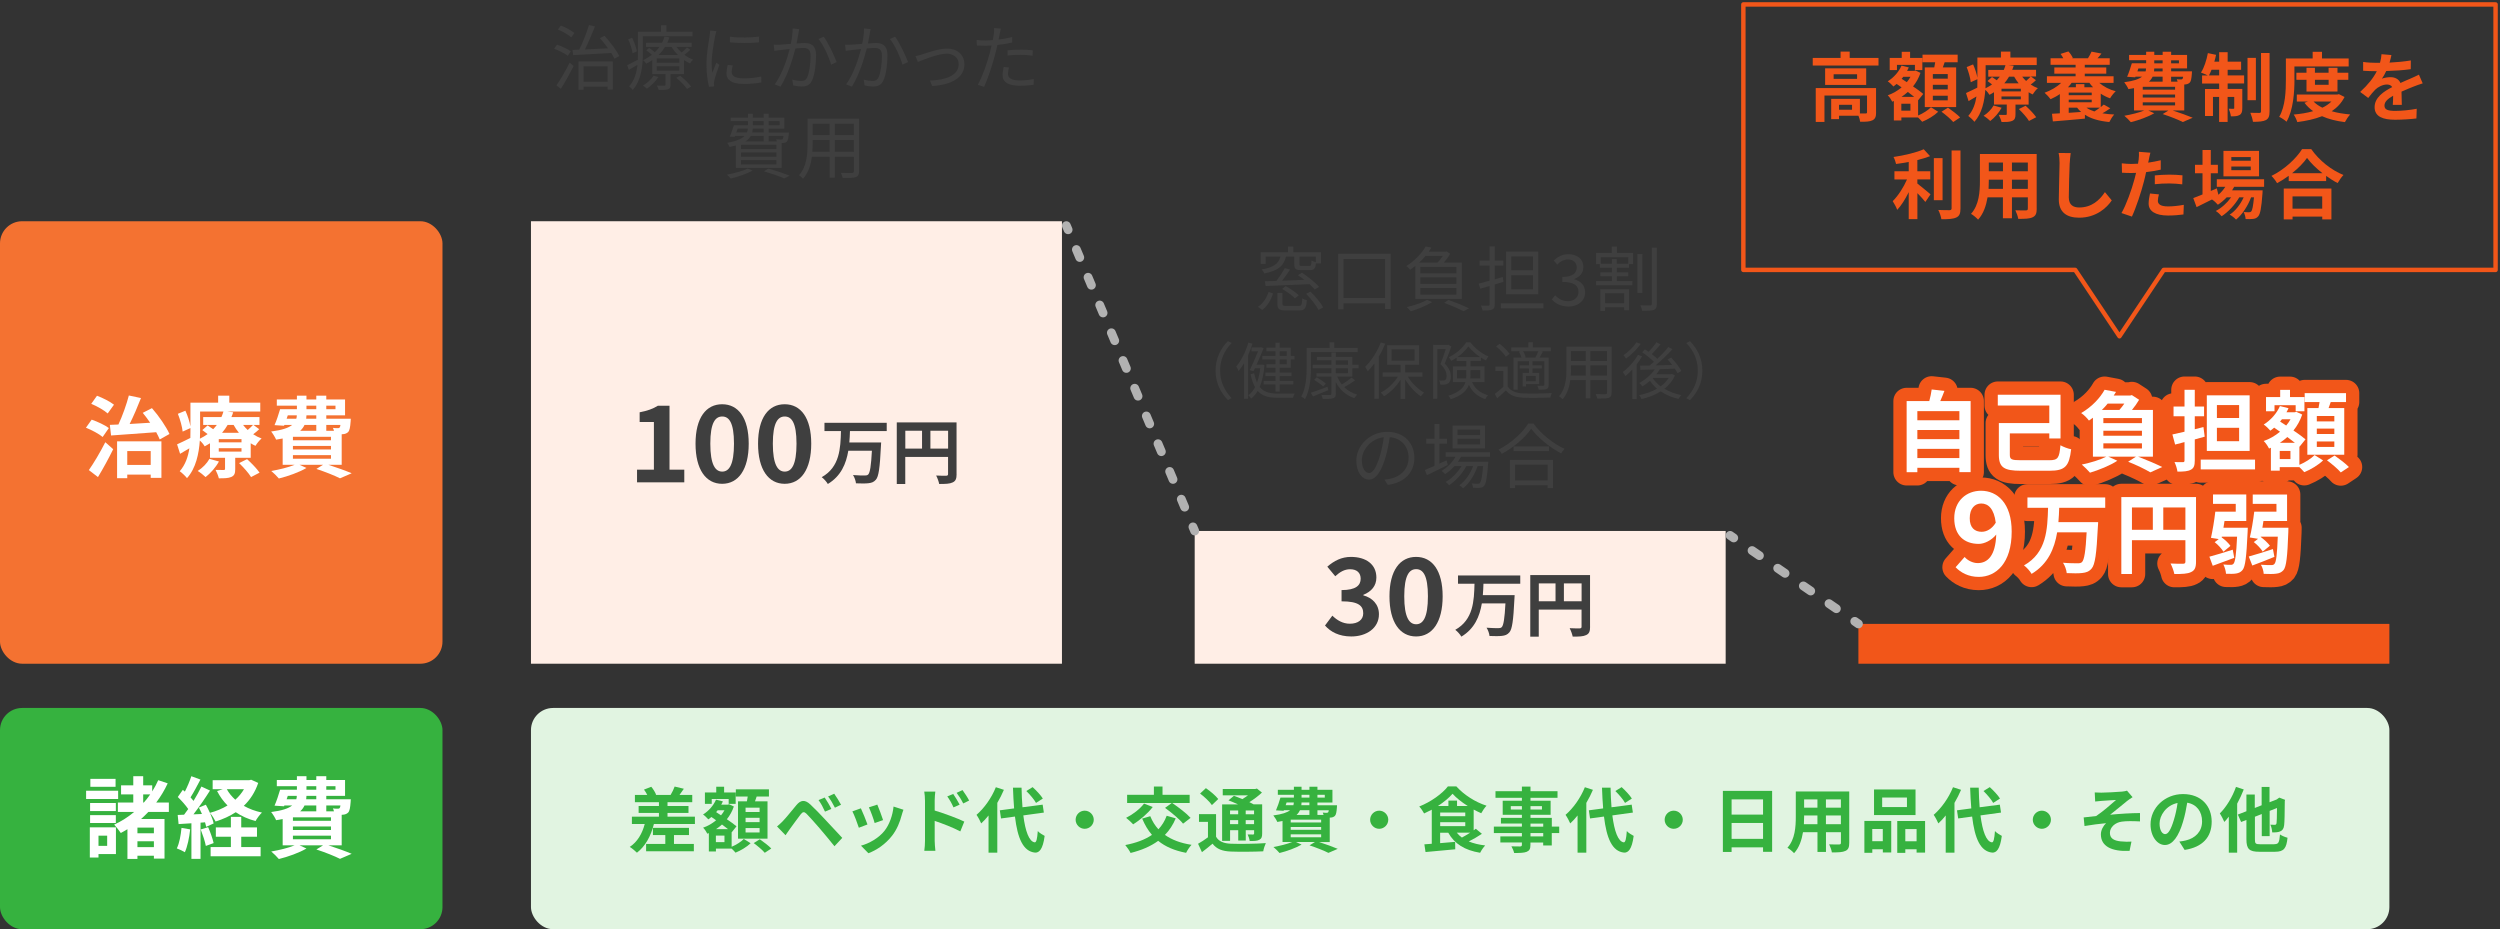 <?xml version="1.0" encoding="UTF-8"?><svg id="_レイヤー_1" xmlns="http://www.w3.org/2000/svg" width="565" height="210" viewBox="0 0 565 210"><rect x="0" y="0" width="565" height="210" fill="#333333" stroke="none"/><defs><style>.cls-1{fill:#ffeee6;}.cls-1,.cls-2,.cls-3,.cls-4,.cls-5,.cls-6,.cls-7{stroke-width:0px;}.cls-2{fill:#3f3f3f;}.cls-8,.cls-9,.cls-10,.cls-11,.cls-12{fill:none;stroke-linecap:round;stroke-linejoin:round;}.cls-8,.cls-10,.cls-12{stroke:#b2b2b2;stroke-width:2px;}.cls-9,.cls-11{stroke:#f25619;}.cls-10{stroke-dasharray:0 0 2.01 5.03;}.cls-3{fill:#f25619;}.cls-4{fill:#fff;}.cls-11{stroke-width:6px;}.cls-5{fill:#e1f4e1;}.cls-6{fill:#36b23f;}.cls-7{fill:#f47231;}.cls-12{stroke-dasharray:0 0 1.94 4.86;}</style></defs><rect class="cls-7" y="50" width="100" height="100" rx="5" ry="5"/><rect class="cls-6" y="160" width="100" height="50" rx="5" ry="5"/><path class="cls-4" d="m23.2,98.76c-.78-.68-2.48-1.58-3.78-2.1l1.3-1.82c1.28.44,3.02,1.24,3.88,1.9l-1.4,2.02Zm-3.12,7.48c1.06-1.5,2.54-3.98,3.72-6.3l1.78,1.58c-1.02,2.08-2.26,4.36-3.44,6.3l-2.06-1.58Zm4.26-12.8c-.76-.7-2.42-1.64-3.72-2.18l1.3-1.82c1.32.48,2.98,1.34,3.84,2.02l-1.42,1.98Zm.48,2.58c.58-.02,1.24-.04,1.94-.08.92-1.96,1.84-4.56,2.36-6.56l2.74.58c-.76,1.96-1.68,4.1-2.56,5.86,1.48-.08,3.06-.18,4.64-.28-.54-.78-1.12-1.56-1.68-2.24l2.08-1.06c1.58,1.8,3.22,4.2,3.96,5.84l-2.2,1.24c-.2-.48-.48-1.06-.8-1.64-3.68.28-7.48.54-10.2.74l-.28-2.4Zm1.64,3.72h10.02v8.26h-2.42v-.74h-5.3v.82h-2.3v-8.34Zm2.3,2.2v3.14h5.3v-3.14h-5.3Z"/><path class="cls-4" d="m58.58,97c-.42.42-.9.8-1.36,1.14.6.4,1.24.72,1.9.96-.48.38-1.08,1.16-1.38,1.66-.36-.16-.74-.36-1.08-.58v3.28h-3.5v2.56c0,.98-.18,1.46-.9,1.78-.7.3-1.62.3-2.8.3-.14-.6-.48-1.38-.74-1.9.74.02,1.58.02,1.84.02.22,0,.3-.08.3-.28v-2.48h-3.4v-3.28c-.38.24-.78.48-1.2.7-.22-.4-.68-.96-1.1-1.32-.2,2.92-.88,6.28-2.9,8.5-.32-.44-1.22-1.28-1.64-1.56,1.28-1.46,1.9-3.32,2.18-5.18-.72.42-1.42.84-2.1,1.24l-.68-2.14c.78-.34,1.86-.88,3-1.44.02-.54.02-1.06.02-1.56v-.68l-1.76.8c-.1-1.04-.56-2.72-1.08-4.02l1.7-.7c.52,1.12.96,2.52,1.14,3.54v-5.36h6.26v-1.58h2.52v1.58h7v2h-7.52l1.4.18c-.12.36-.24.72-.4,1.08h6.34v1.78h-1.36l1.3.96Zm-9.1,7.3c-.72,1.32-1.92,2.68-3.02,3.52-.4-.4-1.26-1.08-1.78-1.38,1.08-.68,2.08-1.7,2.66-2.74l2.14.6Zm-4.26-6.88c0,.54-.02,1.12-.04,1.72.64-.32,1.22-.66,1.74-1.04-.4-.32-.82-.64-1.2-.9l1.2-1.06c.38.24.84.56,1.26.86.3-.32.58-.64.82-.96h-3.08v-1.78h4.12c.18-.42.34-.84.46-1.26h-5.28v4.42Zm9.36,1.82h-5.14v.72h5.14v-.72Zm0,2.06h-5.14v.76h5.14v-.76Zm-3.14-5.26c-.36.62-.78,1.22-1.26,1.78h3.82c-.46-.56-.86-1.16-1.2-1.78h-1.36Zm4.4,7.72c.98.9,2.24,2.18,2.82,3.06l-1.92,1c-.5-.86-1.72-2.22-2.7-3.16l1.8-.9Zm-.9-7.72c.3.4.66.78,1.04,1.14.44-.38.9-.82,1.2-1.14h-2.24Z"/><path class="cls-4" d="m74.2,105.04c1.92.62,4.02,1.38,5.28,1.92l-2.64,1.14c-1.18-.6-3.26-1.44-5.34-2.12l1.52-.94h-5.34l1.58.72c-1.66.98-4.2,1.88-6.24,2.38-.38-.46-1.22-1.3-1.72-1.7,1.86-.32,3.9-.82,5.3-1.4h-2.72v-5.94c-.46.1-.94.18-1.48.26-.2-.5-.76-1.4-1.12-1.84,2.48-.32,3.92-.82,4.74-1.48h-1.76l-.06.18-2.16-.14c.44-.98.92-2.42,1.26-3.6h3.8v-.8h-4.54v-1.4h4.54v-.86h2.16v.86h2.22v-.86h2.26v.86h4.24v3.58h-4.24v.78h5.54s-.02.4-.04.62c-.1,1.3-.22,2.02-.56,2.38-.3.3-.74.46-1.16.48-.08,0-.18.02-.3.02v6.9h-3.02Zm-9.42-10.4h2.18c.08-.24.12-.5.12-.78h-2.04l-.26.78Zm10.02,4.08h-8.6v.78h8.6v-.78Zm0,2.06h-8.6v.8h8.6v-.8Zm-8.6,2.9h8.6v-.82h-8.6v.82Zm2.62-7.64c-.22.48-.54.92-.98,1.32h3.64v-1.32h-2.66Zm2.66-2.18h-2.22c-.02.26-.04.52-.06.78h2.28v-.78Zm-2.22-1.38h2.22v-.8h-2.22v.8Zm4.48-.8v.8h2.08v-.8h-2.08Zm0,4.36v1.32h1.74c-.06-.24-.16-.48-.24-.66.46.06.88.08,1.1.06.18,0,.3,0,.42-.14.08-.1.14-.28.18-.58h-3.2Z"/><path class="cls-4" d="m26.7,180.58h-7.24v-1.88h7.24v1.88Zm-.5,12.44h-3.94v.78h-1.96v-6.82h5.9v6.04Zm-.02-9.72h-5.82v-1.82h5.82v1.82Zm-5.82.92h5.82v1.78h-5.82v-1.78Zm5.76-6.4h-5.7v-1.8h5.7v1.8Zm-3.86,11.04v2.3h1.96v-2.3h-1.96Zm11.26-5.36c-.52.56-1.08,1.1-1.64,1.6h5.3v8.94h-2.4v-.64h-3.72v.72h-2.26v-6.72c-.5.3-1,.6-1.5.86-.3-.48-1.06-1.42-1.5-1.9,1.64-.74,3.16-1.72,4.52-2.86h-3.68v-2.12h3.48v-1.84h-2.76v-2.06h2.76v-2.06h2.24v2.06h2.04v1.38c.52-.8.96-1.66,1.36-2.54l2.14.72c-.72,1.56-1.6,3-2.6,4.34h2.86v2.12h-4.64Zm1.26,3.54h-3.72v1.28h3.72v-1.28Zm0,4.42v-1.34h-3.72v1.34h3.72Zm-2.42-10.08h.14c.52-.58,1-1.2,1.44-1.84h-1.58v1.84Z"/><path class="cls-4" d="m42.98,187.44c-.2,1.88-.62,3.88-1.2,5.16-.42-.26-1.3-.68-1.82-.86.58-1.18.9-2.96,1.06-4.64l1.96.34Zm15.38-10.5c-.72,2.12-1.84,3.82-3.26,5.18,1.2.68,2.58,1.2,4.1,1.52-.5.46-1.14,1.36-1.46,1.92-1.68-.46-3.18-1.12-4.46-2-1.36.9-2.9,1.58-4.56,2.1-.26-.54-.8-1.42-1.26-1.92.38.86.7,1.72.82,2.36l-1.68.76c-.06-.3-.14-.64-.26-1.02l-1.02.08v8.18h-2.06v-8.04l-2.9.18-.2-2.06,1.44-.06c.3-.38.62-.82.94-1.28-.58-.86-1.54-1.92-2.36-2.72l1.14-1.62c.14.12.3.26.46.4.56-1.1,1.12-2.42,1.46-3.48l2.06.76c-.72,1.36-1.52,2.9-2.24,4.02.26.28.48.56.68.8.68-1.12,1.32-2.26,1.78-3.24l1.94.9c-1.1,1.74-2.48,3.76-3.74,5.38l1.92-.08c-.22-.5-.46-1-.7-1.44l1.58-.66c.32.56.64,1.2.92,1.84,1.44-.38,2.78-.94,3.98-1.66-.94-.94-1.72-2.02-2.36-3.26l1.28-.42h-2.28v-2.04h8.28l.42-.1,1.6.72Zm-11.32,10c.5,1.14,1.02,2.6,1.24,3.6l-1.76.64c-.18-1-.7-2.54-1.16-3.72l1.68-.52Zm7.48,4.5h4.38v2.08h-11.3v-2.08h4.58v-2.34h-3.4v-2.1h3.4v-2.38h2.34v2.38h3.56v2.1h-3.56v2.34Zm-3.26-13.08c.48.88,1.14,1.68,1.92,2.38.78-.7,1.44-1.5,1.96-2.38h-3.88Z"/><path class="cls-4" d="m74.2,191.04c1.92.62,4.02,1.38,5.28,1.92l-2.64,1.14c-1.18-.6-3.26-1.44-5.34-2.12l1.52-.94h-5.34l1.58.72c-1.66.98-4.2,1.88-6.24,2.38-.38-.46-1.22-1.3-1.72-1.7,1.86-.32,3.9-.82,5.3-1.4h-2.72v-5.94c-.46.1-.94.18-1.48.26-.2-.5-.76-1.4-1.12-1.84,2.48-.32,3.92-.82,4.74-1.48h-1.76l-.06.18-2.16-.14c.44-.98.92-2.42,1.26-3.6h3.8v-.8h-4.54v-1.4h4.54v-.86h2.16v.86h2.22v-.86h2.26v.86h4.24v3.58h-4.24v.78h5.54s-.02.4-.04.62c-.1,1.3-.22,2.02-.56,2.38-.3.3-.74.46-1.16.48-.08,0-.18.02-.3.02v6.9h-3.02Zm-9.42-10.4h2.18c.08-.24.12-.5.12-.78h-2.04l-.26.78Zm10.02,4.08h-8.6v.78h8.6v-.78Zm0,2.06h-8.6v.8h8.6v-.8Zm-8.6,2.9h8.6v-.82h-8.6v.82Zm2.62-7.64c-.22.48-.54.92-.98,1.32h3.64v-1.32h-2.66Zm2.66-2.18h-2.22c-.02.26-.04.52-.06.78h2.28v-.78Zm-2.22-1.38h2.22v-.8h-2.22v.8Zm4.48-.8v.8h2.08v-.8h-2.08Zm0,4.36v1.32h1.74c-.06-.24-.16-.48-.24-.66.46.06.88.08,1.1.06.18,0,.3,0,.42-.14.08-.1.14-.28.18-.58h-3.2Z"/><rect class="cls-1" x="120" y="50" width="120" height="100"/><rect class="cls-5" x="120" y="160" width="420" height="50" rx="5" ry="5"/><path class="cls-2" d="m143.96,106.15h3.82v-10.78h-3.22v-2.19c1.78-.34,3-.79,4.13-1.49h2.62v14.45h3.34v2.86h-10.68v-2.86Z"/><path class="cls-2" d="m157.19,100.27c0-5.86,2.38-8.91,6.02-8.91s6,3.07,6,8.91-2.35,9.07-6,9.07-6.02-3.19-6.02-9.07Zm8.69,0c0-4.8-1.13-6.14-2.66-6.14s-2.69,1.34-2.69,6.14,1.15,6.31,2.69,6.31,2.66-1.49,2.66-6.31Z"/><path class="cls-2" d="m171.32,100.27c0-5.86,2.38-8.91,6.02-8.91s6,3.07,6,8.91-2.35,9.07-6,9.07-6.02-3.19-6.02-9.07Zm8.69,0c0-4.8-1.13-6.14-2.66-6.14s-2.69,1.34-2.69,6.14,1.15,6.31,2.69,6.31,2.66-1.49,2.66-6.31Z"/><path class="cls-2" d="m192.09,97.41c-.03.85-.06,1.73-.14,2.59h7.19s-.02.61-.05.85c-.24,4.91-.51,6.85-1.14,7.56-.48.56-.99.72-1.71.8-.62.08-1.73.06-2.79.02-.05-.54-.32-1.35-.67-1.87,1.1.1,2.19.1,2.67.1.34,0,.54-.03.75-.21.42-.4.67-1.97.85-5.39h-5.33c-.5,2.96-1.65,5.73-4.63,7.52-.29-.51-.88-1.17-1.38-1.54,4.11-2.31,4.24-6.56,4.35-10.42h-3.73v-1.87h14.07v1.87h-8.32Z"/><path class="cls-2" d="m216.19,107.16c0,1.04-.22,1.57-.9,1.87-.64.32-1.6.35-3.03.35-.1-.53-.42-1.41-.69-1.91.91.06,1.95.05,2.27.05.3-.02.42-.11.42-.38v-3.87h-9.67v6.12h-1.92v-13.93h13.51v11.7Zm-11.59-5.78h3.78v-4.03h-3.78v4.03Zm9.67,0v-4.03h-4v4.03h4Z"/><path class="cls-6" d="m157.05,184.57v1.66h-9.27c-.7,2.83-2,5.07-3.83,6.48-.34-.35-1.15-1.02-1.62-1.31,1.68-1.1,2.8-2.95,3.38-5.17h-2.9v-1.66h6.11v-.85h-4.59v-1.57h4.59v-.85h-5.43v-1.65h2.79c-.21-.4-.46-.85-.74-1.2l1.65-.64c.45.53.9,1.28,1.09,1.79l-.11.05h3.39c.34-.54.72-1.35.91-1.89l2.08.5c-.34.51-.67.99-.98,1.39h2.88v1.65h-5.59v.85h4.74v1.57h-4.74v.85h6.16Zm-4.74,6.16h4.5v1.65h-10.79v-1.65h4.34v-2h-2.8v-1.63h8.15v1.63h-3.39v2Z"/><path class="cls-6" d="m165.35,191.37c1.06-.43,2.18-1.17,2.75-1.76l1.54.96c-.83.82-2.24,1.66-3.41,2.13-.21-.26-.56-.61-.88-.91h-3.55v.64h-1.6v-4.15l-.34.14c-.21-.42-.62-1.06-.96-1.36,1.06-.37,2.06-.94,2.94-1.68l-1.06-.74c-.22.19-.45.38-.69.54-.26-.3-.85-.88-1.2-1.1,1.25-.79,2.35-2,2.93-3.35l1.55.38c-.11.26-.22.5-.37.74h1.49l.29-.08,1.07.5c-.37,1.09-.91,2.05-1.58,2.88.86.58,1.65,1.15,2.18,1.6l-1.07,1.33-.03-.03v3.31Zm-4.5-9.69h-1.54v-2.58h2.56v-1.3h1.78v1.3h2.61v2.58h-1.58v-1.1h-3.83v1.1Zm2.88,7.17h-1.94v1.47h1.94v-1.47Zm.8-1.47c-.4-.32-.88-.67-1.36-1.04-.43.38-.88.74-1.34,1.04h2.71Zm-2.34-4.26c-.11.14-.22.27-.34.42l1.1.72c.3-.35.56-.74.78-1.14h-1.55Zm6.61-2.02c.06-.35.13-.74.19-1.09h-2.69v-1.62h7.48v1.62h-2.77c-.13.38-.26.75-.38,1.09h2.83v8.44h-6.67v-8.44h2.02Zm2.87,1.43h-3.17v.98h3.17v-.98Zm0,2.29h-3.17v.98h3.17v-.98Zm0,2.32h-3.17v.99h3.17v-.99Zm.05,2.54c.85.59,2.02,1.47,2.59,2.08l-1.47.97c-.51-.61-1.63-1.55-2.5-2.19l1.38-.87Z"/><path class="cls-6" d="m176.93,185.56c.72-.74,1.97-2.3,3.07-3.62.94-1.12,1.89-1.3,3.14-.13,1.07,1.01,2.31,2.29,3.27,3.33,1.07,1.14,2.71,2.91,3.94,4.22l-1.76,1.89c-1.07-1.33-2.43-2.98-3.38-4.08-.93-1.1-2.35-2.66-2.93-3.25-.51-.51-.85-.48-1.31.1-.62.8-1.76,2.38-2.4,3.25-.37.51-.75,1.07-1.04,1.49l-1.92-1.98c.48-.38.83-.74,1.33-1.22Zm10.96-2.75l-1.44.62c-.46-1.01-.86-1.79-1.46-2.61l1.39-.58c.45.66,1.15,1.82,1.5,2.56Zm2.19-.94l-1.39.67c-.51-1.01-.94-1.74-1.54-2.54l1.38-.62c.46.64,1.18,1.78,1.55,2.5Z"/><path class="cls-6" d="m196.05,186.33l-1.95.74c-.27-.86-1.07-2.99-1.46-3.7l1.92-.69c.4.82,1.17,2.75,1.49,3.65Zm7.75-2.16c-.42,1.62-1.09,3.28-2.18,4.69-1.49,1.92-3.49,3.27-5.36,3.97l-1.68-1.71c1.76-.46,3.99-1.68,5.31-3.35,1.09-1.36,1.86-3.49,2.05-5.49l2.24.72c-.19.51-.29.85-.38,1.17Zm-4.21,1.17l-1.92.67c-.19-.78-.9-2.72-1.3-3.55l1.9-.62c.3.69,1.09,2.77,1.31,3.51Z"/><path class="cls-6" d="m209.04,180.84c0-.58-.05-1.36-.16-1.94h2.5c-.06.56-.14,1.27-.14,1.94v2.34c2.13.64,5.22,1.78,6.69,2.5l-.9,2.22c-1.66-.88-4.07-1.81-5.79-2.38v4.53c0,.45.08,1.57.16,2.23h-2.51c.1-.62.16-1.6.16-2.23v-9.2Zm7.84,1.01l-1.39.62c-.46-1.01-.82-1.65-1.41-2.48l1.34-.56c.45.67,1.09,1.7,1.46,2.42Zm2.15-.93l-1.34.66c-.51-1.01-.9-1.6-1.49-2.4l1.33-.62c.46.64,1.14,1.65,1.5,2.37Z"/><path class="cls-6" d="m226.88,178.5c-.42.98-.91,1.97-1.49,2.95v11.25h-1.98v-8.4c-.54.67-1.09,1.28-1.66,1.79-.18-.45-.72-1.47-1.06-1.94,1.73-1.47,3.41-3.83,4.37-6.24l1.82.59Zm4.39,5.79c.45,3.55,1.3,5.92,2.58,6.08.37.03.56-.77.69-2.55.35.42,1.2.9,1.55,1.09-.4,3.09-1.26,3.82-2.16,3.78-2.71-.26-3.97-3.27-4.55-8.15l-3.15.43-.27-1.84,3.23-.43c-.11-1.44-.21-3.01-.26-4.69h1.94c.03,1.57.1,3.07.21,4.43l4.56-.59.27,1.79-4.64.64Zm2.87-2.83c-.4-.75-1.36-1.87-2.19-2.69l1.42-.88c.85.77,1.84,1.82,2.31,2.58l-1.54.99Z"/><path class="cls-6" d="m247.19,185.26c0,1.12-.93,2.05-2.05,2.05s-2.05-.93-2.05-2.05.93-2.05,2.05-2.05,2.05.93,2.05,2.05Z"/><path class="cls-6" d="m265.72,184.94c-.62,1.47-1.44,2.72-2.45,3.75,1.55,1.1,3.55,1.86,6.02,2.24-.42.43-.98,1.28-1.23,1.81-2.62-.5-4.69-1.39-6.31-2.71-1.73,1.27-3.83,2.14-6.24,2.74-.21-.46-.83-1.36-1.2-1.79,2.4-.46,4.43-1.2,6.03-2.3-.9-1.04-1.62-2.27-2.21-3.68l1.83-.54c.45,1.12,1.06,2.11,1.84,2.96.8-.85,1.44-1.87,1.87-3.06l2.05.59Zm-5.2-2.56c-1.14,1.49-2.93,2.99-4.42,3.92-.37-.4-1.15-1.14-1.6-1.47,1.5-.75,3.12-1.98,4.05-3.22l1.97.77Zm4.31-.9h-10.1v-1.86h6.05v-1.86h1.95v1.86h6.13v1.86h-3.94c1.39.94,3.25,2.35,4.15,3.36l-1.7,1.31c-.8-1.03-2.62-2.51-4.07-3.57l1.52-1.1Z"/><path class="cls-6" d="m274.83,189.1c.62,1.07,1.73,1.52,3.36,1.58,1.9.08,5.7.03,7.89-.14-.22.45-.51,1.33-.59,1.86-1.97.1-5.36.13-7.31.05-1.92-.08-3.19-.54-4.15-1.78-.74.62-1.49,1.25-2.39,1.92l-.88-1.9c.69-.38,1.5-.91,2.24-1.46v-3.49h-2.03v-1.74h3.86v5.11Zm-.94-7.15c-.5-.77-1.7-1.87-2.67-2.61l1.31-1.22c.98.67,2.21,1.7,2.79,2.46l-1.42,1.36Zm4.1,8.08h-1.79v-8.24h3.59c-.72-.34-1.49-.66-2.15-.91l1.23-1.03c.56.21,1.23.46,1.89.75.45-.26.88-.56,1.28-.85h-5.7v-1.44h7.35l.37-.1,1.14.91c-.8.75-1.81,1.52-2.85,2.16.35.18.69.34.96.5h1.94v6.59c0,.77-.14,1.17-.66,1.43-.51.27-1.2.27-2.16.27-.06-.46-.26-1.09-.46-1.49.5.02,1.06.02,1.22.02.19-.02.24-.08.24-.24v-.74h-1.89v2.34h-1.7v-2.34h-1.84v2.4Zm0-6.87v.87h1.84v-.87h-1.84Zm1.84,3.09v-.9h-1.84v.9h1.84Zm3.59-3.09h-1.89v.87h1.89v-.87Zm0,3.09v-.9h-1.89v.9h1.89Z"/><path class="cls-6" d="m298.1,190.3c1.54.5,3.22,1.1,4.23,1.54l-2.11.91c-.94-.48-2.61-1.15-4.27-1.7l1.22-.75h-4.27l1.26.58c-1.33.78-3.36,1.5-4.99,1.9-.3-.37-.98-1.04-1.38-1.36,1.49-.26,3.12-.66,4.24-1.12h-2.18v-4.75c-.37.08-.75.14-1.18.21-.16-.4-.61-1.12-.9-1.47,1.98-.26,3.14-.66,3.79-1.18h-1.41l-.05.14-1.73-.11c.35-.79.74-1.94,1.01-2.88h3.04v-.64h-3.63v-1.12h3.63v-.69h1.73v.69h1.78v-.69h1.81v.69h3.39v2.87h-3.39v.62h4.43s-.02.32-.03.5c-.08,1.04-.18,1.62-.45,1.9-.24.24-.59.37-.93.38-.06,0-.14.02-.24.02v5.52h-2.42Zm-7.54-8.32h1.74c.06-.19.1-.4.1-.62h-1.63l-.21.62Zm8.02,3.27h-6.88v.62h6.88v-.62Zm0,1.65h-6.88v.64h6.88v-.64Zm-6.88,2.32h6.88v-.66h-6.88v.66Zm2.1-6.11c-.18.38-.43.74-.78,1.06h2.91v-1.06h-2.13Zm2.13-1.75h-1.78c-.02.21-.03.42-.05.62h1.82v-.62Zm-1.78-1.1h1.78v-.64h-1.78v.64Zm3.59-.64v.64h1.66v-.64h-1.66Zm0,3.49v1.06h1.39c-.05-.19-.13-.38-.19-.53.37.05.7.06.88.05.14,0,.24,0,.34-.11.06-.08.11-.22.14-.46h-2.56Z"/><path class="cls-6" d="m313.75,185.26c0,1.12-.93,2.05-2.05,2.05s-2.05-.93-2.05-2.05.93-2.05,2.05-2.05,2.05.93,2.05,2.05Z"/><path class="cls-6" d="m334.92,188.44c-.91.61-1.98,1.23-2.98,1.73,1.06.43,2.29.74,3.71.9-.38.4-.9,1.15-1.14,1.66-3.49-.58-5.79-2.02-7.2-4.53h-1.84v2.35l3.39-.29.03,1.68c-2.37.24-4.88.46-6.72.62l-.26-1.74c.5-.03,1.06-.08,1.67-.13v-7.7c-.56.3-1.15.59-1.73.85-.24-.45-.72-1.19-1.1-1.57,2.62-1.04,5.22-2.9,6.48-4.55h1.9c1.79,1.98,4.34,3.57,6.83,4.37-.45.46-.88,1.13-1.2,1.7-.56-.24-1.14-.53-1.71-.83v4.69c.18-.11.34-.24.48-.35l1.38,1.14Zm-3.2-6.28c-1.36-.85-2.61-1.84-3.44-2.77-.78.91-1.97,1.89-3.31,2.77h2.37v-1.23h1.95v1.23h2.43Zm-6.24,2.3h5.67v-.83h-5.67v.83Zm0,2.24h5.67v-.88h-5.67v.88Zm3.76,1.49c.32.42.7.77,1.15,1.1.59-.32,1.26-.7,1.87-1.1h-3.03Z"/><path class="cls-6" d="m352.37,188.28h-1.67v2.79h-1.94v-.66h-2.88v.5c0,.95-.22,1.33-.85,1.6-.61.24-1.47.27-2.83.27-.1-.45-.38-1.11-.62-1.51.77.03,1.71.03,1.97.03.3-.02.4-.11.4-.4v-.5h-4.87v-1.38h4.87v-.75h-6.34v-1.46h6.34v-.69h-4.74v-1.28h4.74v-.7h-4.34v-3.17h4.34v-.66h-5.97v-1.5h5.97v-1.04h1.94v1.04h6.11v1.5h-6.11v.66h4.55v3.17h-4.55v.7h4.82v1.97h1.67v1.46Zm-8.42-5.33v-.77h-2.51v.77h2.51Zm1.94-.77v.77h2.59v-.77h-2.59Zm0,4.64h2.88v-.69h-2.88v.69Zm2.88,1.46h-2.88v.75h2.88v-.75Z"/><path class="cls-6" d="m360,178.5c-.42.98-.91,1.97-1.49,2.95v11.25h-1.98v-8.4c-.54.67-1.09,1.28-1.66,1.79-.18-.45-.72-1.47-1.06-1.94,1.73-1.47,3.41-3.83,4.37-6.24l1.82.59Zm4.39,5.79c.45,3.55,1.3,5.92,2.58,6.08.37.03.56-.77.69-2.55.35.42,1.2.9,1.55,1.09-.4,3.09-1.26,3.82-2.16,3.78-2.71-.26-3.97-3.27-4.55-8.15l-3.15.43-.27-1.84,3.23-.43c-.11-1.44-.21-3.01-.26-4.69h1.94c.03,1.57.1,3.07.21,4.43l4.56-.59.27,1.79-4.64.64Zm2.87-2.83c-.4-.75-1.36-1.87-2.19-2.69l1.42-.88c.85.77,1.84,1.82,2.31,2.58l-1.54.99Z"/><path class="cls-6" d="m380.31,185.26c0,1.12-.93,2.05-2.05,2.05s-2.05-.93-2.05-2.05.93-2.05,2.05-2.05,2.05.93,2.05,2.05Z"/><path class="cls-6" d="m400.5,178.74v13.77h-2.05v-1.01h-7.11v1.04h-1.97v-13.8h11.12Zm-9.16,1.92v3.44h7.11v-3.44h-7.11Zm7.11,8.92v-3.59h-7.11v3.59h7.11Z"/><path class="cls-6" d="m417.93,190.48c0,1.02-.22,1.54-.86,1.82-.66.32-1.63.35-3.07.34-.06-.51-.37-1.33-.61-1.82.9.05,1.95.03,2.24.03.3,0,.42-.1.42-.38v-2.4h-3.38v4.47h-1.92v-4.47h-3.27c-.29,1.75-.86,3.51-2.02,4.75-.3-.35-1.07-1.01-1.5-1.23,1.74-1.92,1.89-4.77,1.89-7.01v-5.71h12.08v11.62Zm-7.19-4.21v-1.97h-3.01v.29c0,.51-.02,1.09-.05,1.68h3.06Zm-3.01-5.6v1.86h3.01v-1.86h-3.01Zm8.31,0h-3.38v1.86h3.38v-1.86Zm0,5.6v-1.97h-3.38v1.97h3.38Z"/><path class="cls-6" d="m421.34,185.53h6.08v7.12h-1.9v-.72h-2.38v.8h-1.79v-7.2Zm1.79,1.83v2.75h2.38v-2.75h-2.38Zm9.78-3.15h-9.38v-5.79h9.38v5.79Zm-1.94-3.97h-5.6v2.16h5.6v-2.16Zm4.1,5.3v7.14h-1.92v-.74h-2.55v.8h-1.82v-7.2h6.29Zm-1.92,4.58v-2.75h-2.55v2.75h2.55Z"/><path class="cls-6" d="m443.2,178.5c-.42.98-.91,1.97-1.49,2.95v11.25h-1.98v-8.4c-.54.67-1.09,1.28-1.66,1.79-.18-.45-.72-1.47-1.06-1.94,1.73-1.47,3.41-3.83,4.37-6.24l1.82.59Zm4.39,5.79c.45,3.55,1.3,5.92,2.58,6.08.37.03.56-.77.69-2.55.35.42,1.2.9,1.55,1.09-.4,3.09-1.26,3.82-2.16,3.78-2.71-.26-3.97-3.27-4.55-8.15l-3.15.43-.27-1.84,3.23-.43c-.11-1.44-.21-3.01-.26-4.69h1.94c.03,1.57.1,3.07.21,4.43l4.56-.59.27,1.79-4.64.64Zm2.87-2.83c-.4-.75-1.36-1.87-2.19-2.69l1.42-.88c.85.77,1.84,1.82,2.31,2.58l-1.54.99Z"/><path class="cls-6" d="m463.51,185.26c0,1.12-.93,2.05-2.05,2.05s-2.05-.93-2.05-2.05.93-2.05,2.05-2.05,2.05.93,2.05,2.05Z"/><path class="cls-6" d="m474.93,179.14c.69,0,3.7-.14,4.67-.24.51-.06.88-.13,1.1-.21l1.26,1.47c-.34.22-.93.61-1.26.88-1.14.91-2.71,2.24-3.81,3.09,2.14-.21,4.8-.38,6.75-.38v1.89c-1.54-.08-3.14-.1-4.11.05-1.47.19-2.69,1.23-2.69,2.54s.99,1.76,2.42,1.92c.9.1,1.84.1,2.45.05l-.43,2.1c-4.1.18-6.48-1.06-6.48-3.73,0-.97.56-1.97,1.17-2.53-1.47.13-3.27.37-4.87.64l-.19-1.94c.85-.08,1.97-.22,2.82-.32,1.42-.93,3.51-2.75,4.5-3.63-.66.05-2.63.14-3.28.21-.4.03-.93.08-1.44.14l-.1-2.05c.51.03.98.05,1.52.05Z"/><path class="cls-6" d="m493.73,192.09l-1.2-1.9c.61-.06,1.06-.16,1.49-.26,2.05-.48,3.65-1.95,3.65-4.29,0-2.21-1.2-3.86-3.36-4.23-.22,1.36-.5,2.83-.96,4.34-.96,3.23-2.34,5.22-4.08,5.22s-3.25-1.95-3.25-4.66c0-3.7,3.2-6.85,7.35-6.85s6.47,2.75,6.47,6.24-2.06,5.76-6.1,6.38Zm-4.4-3.58c.67,0,1.3-1.01,1.95-3.17.37-1.18.67-2.54.85-3.87-2.64.54-4.07,2.88-4.07,4.64,0,1.62.64,2.4,1.26,2.4Z"/><path class="cls-6" d="m507.09,178.41c-.42,1.07-.93,2.18-1.49,3.22v11.08h-1.89v-8.15c-.34.45-.67.85-1.01,1.2-.18-.43-.7-1.47-1.02-1.92,1.46-1.44,2.85-3.71,3.65-6l1.76.58Zm6.93,12.37c.94,0,1.1-.38,1.26-2.19.42.29,1.18.61,1.7.74-.24,2.37-.8,3.17-2.82,3.17h-3.54c-2.29,0-2.93-.62-2.93-2.82v-4.37l-1.2.46-.74-1.68,1.94-.75v-3.78h1.89v3.04l1.55-.61v-4.14h1.78v3.46l1.6-.62.61-.43,1.3.5-.06.29c-.02,2.79-.05,4.71-.14,5.41-.08.8-.37,1.22-.91,1.44-.46.22-1.23.24-1.79.22-.03-.53-.19-1.33-.42-1.74.35.02.8.03.98.03.22,0,.34-.06.42-.38.05-.27.08-1.33.1-3.43l-1.66.66v5.7h-1.78v-4.99l-1.55.61v5.12c0,.96.16,1.1,1.2,1.1h3.23Z"/><path class="cls-2" d="m128.32,12.61c-.66-.51-2-1.2-3.09-1.6l.66-.91c1.06.35,2.42.98,3.12,1.49l-.69,1.02Zm-2.56,6.67c.86-1.23,2.08-3.31,2.99-5.12l.88.77c-.83,1.68-1.94,3.67-2.87,5.15l-1.01-.8Zm3.34-10.84c-.64-.58-1.92-1.33-3.01-1.76l.66-.9c1.07.4,2.38,1.1,3.06,1.68l-.7.98Zm7.52-.34c1.3,1.39,2.71,3.3,3.34,4.56l-1.09.61c-.18-.38-.43-.83-.74-1.3-3.14.19-6.37.35-8.6.48l-.14-1.17,1.52-.06c.8-1.58,1.71-3.87,2.19-5.57l1.36.34c-.66,1.66-1.5,3.67-2.27,5.19,1.58-.08,3.41-.16,5.23-.26-.58-.8-1.23-1.62-1.84-2.3l1.02-.51Zm-5.88,5.79h7.76v6.35h-1.18v-.66h-5.43v.7h-1.15v-6.4Zm1.15,1.1v3.5h5.43v-3.5h-5.43Z"/><path class="cls-2" d="m145.28,8.2v4.1c0,2.43-.32,5.83-2.27,8.02-.18-.22-.59-.64-.83-.8,1.23-1.38,1.71-3.15,1.89-4.87-.66.4-1.31.78-1.94,1.14l-.38-1.06c.62-.29,1.47-.74,2.4-1.23.02-.42.02-.82.02-1.2v-5.12h5.22v-1.47h1.23v1.47h5.89v1.02h-11.22Zm-2.32,3.83c-.11-.82-.51-2.13-.99-3.14l.9-.35c.48.99.94,2.26,1.06,3.06l-.96.43Zm13.04-.78c-.4.4-.9.82-1.33,1.14.62.46,1.3.83,1.97,1.09-.22.21-.54.58-.7.85-.45-.21-.91-.46-1.34-.75v3.17h-3.06v2.43c0,.56-.11.83-.54.99-.45.16-1.1.16-2.15.16-.05-.29-.22-.69-.38-.98.78.03,1.46.02,1.67,0,.22,0,.26-.03.26-.21v-2.4h-2.98v-3.15c-.42.29-.86.56-1.36.8-.16-.27-.48-.62-.74-.78.75-.35,1.42-.77,2-1.23-.37-.34-.83-.72-1.25-.99l.64-.56c.42.27.9.64,1.28.98.4-.38.75-.78,1.04-1.2h-3.03v-.94h3.62c.24-.46.43-.93.56-1.38l1.1.14c-.13.42-.29.83-.48,1.23h5.51v.94h-3.43c.34.45.72.88,1.17,1.28.43-.37.93-.83,1.22-1.15l.74.53Zm-7.2,6.15c-.64,1.01-1.66,2-2.61,2.66-.18-.21-.61-.56-.88-.7.94-.58,1.87-1.41,2.4-2.26l1.09.3Zm4.72-4.19h-5.09v.99h5.09v-.99Zm0,1.75h-5.09v1.01h5.09v-1.01Zm-.3-2.53c-.56-.56-1.06-1.18-1.44-1.82h-1.5c-.38.64-.86,1.25-1.46,1.82h4.4Zm.5,4.69c.9.7,1.97,1.74,2.48,2.45l-.93.54c-.46-.72-1.54-1.78-2.43-2.53l.88-.46Z"/><path class="cls-2" d="m161.63,8.12c-.3,1.47-.8,4.34-.8,6.13,0,.78.05,1.46.14,2.24.27-.72.66-1.68.93-2.34l.67.51c-.42,1.14-.99,2.83-1.14,3.59-.05.24-.1.54-.08.72.02.18.03.4.05.56l-1.15.08c-.32-1.14-.59-2.98-.59-5.14,0-2.35.53-5.09.72-6.42.06-.37.11-.78.11-1.14l1.42.13c-.08.27-.22.78-.29,1.07Zm3.73,8.15c0,.74.53,1.44,2.71,1.44,1.44,0,2.67-.13,3.97-.42l.03,1.34c-1.01.19-2.35.34-4,.34-2.69,0-3.89-.9-3.89-2.4,0-.54.1-1.1.27-1.89l1.15.11c-.16.59-.24,1.04-.24,1.47Zm6.19-8v1.3c-1.71.19-4.82.19-6.58,0v-1.28c1.75.29,4.98.22,6.58-.02Z"/><path class="cls-2" d="m180.45,7.54c-.1.46-.24,1.41-.42,2.29.75-.06,1.42-.11,1.81-.11,1.42,0,2.59.54,2.59,2.71,0,1.91-.26,4.45-.93,5.78-.51,1.07-1.3,1.34-2.34,1.34-.61,0-1.38-.11-1.89-.24l-.21-1.33c.67.21,1.52.32,1.97.32.59,0,1.07-.13,1.39-.82.51-1.09.77-3.17.77-4.9,0-1.47-.69-1.74-1.7-1.74-.38,0-1.02.05-1.73.11-.59,2.3-1.68,5.92-3.36,8.63l-1.31-.51c1.63-2.19,2.83-5.84,3.38-7.99-.85.08-1.62.18-2.03.22-.37.05-1.02.13-1.44.19l-.13-1.39c.5.03.91.02,1.42,0,.53-.02,1.47-.1,2.43-.18.26-1.15.42-2.4.42-3.49l1.49.16c-.06.29-.13.64-.19.94Zm8.63,6.48l-1.25.59c-.46-1.65-1.71-4.47-2.85-5.79l1.17-.53c.99,1.3,2.38,4.24,2.93,5.73Z"/><path class="cls-2" d="m196.58,7.54c-.1.46-.24,1.41-.42,2.29.75-.06,1.42-.11,1.81-.11,1.42,0,2.59.54,2.59,2.71,0,1.91-.26,4.45-.93,5.78-.51,1.07-1.3,1.34-2.34,1.34-.61,0-1.38-.11-1.89-.24l-.21-1.33c.67.21,1.52.32,1.97.32.59,0,1.07-.13,1.39-.82.51-1.09.77-3.17.77-4.9,0-1.47-.69-1.74-1.7-1.74-.38,0-1.02.05-1.73.11-.59,2.3-1.68,5.92-3.36,8.63l-1.31-.51c1.63-2.19,2.83-5.84,3.38-7.99-.85.08-1.62.18-2.03.22-.37.05-1.02.13-1.44.19l-.13-1.39c.5.03.91.02,1.42,0,.53-.02,1.47-.1,2.43-.18.26-1.15.42-2.4.42-3.49l1.49.16c-.06.29-.13.64-.19.94Zm8.63,6.48l-1.25.59c-.46-1.65-1.71-4.47-2.85-5.79l1.17-.53c.99,1.3,2.38,4.24,2.93,5.73Z"/><path class="cls-2" d="m208.39,12.29c1.14-.35,3.76-1.31,5.65-1.31,2.27,0,3.91,1.36,3.91,3.55,0,3.07-2.96,4.64-7.28,4.91l-.51-1.23c3.46-.11,6.5-1.1,6.5-3.71,0-1.34-1.07-2.37-2.71-2.37-1.99,0-5.49,1.47-6.51,1.87l-.54-1.31c.48-.1.99-.24,1.5-.4Z"/><path class="cls-2" d="m225.91,7.76c-.06.34-.14.75-.24,1.18,1.04-.13,2.1-.32,3.07-.58v1.26c-1.04.24-2.21.42-3.33.54-.14.7-.32,1.44-.51,2.14-.58,2.27-1.66,5.57-2.5,7.33l-1.41-.48c.96-1.65,2.1-4.9,2.69-7.15.14-.53.29-1.14.42-1.71-.53.03-1.02.05-1.47.05-.7,0-1.28-.03-1.86-.06l-.05-1.25c.77.1,1.34.11,1.92.11.53,0,1.1-.03,1.73-.08.11-.56.19-1.07.24-1.39.06-.45.08-.99.05-1.33l1.54.13c-.1.35-.22.96-.29,1.28Zm1.9,8.93c0,.75.42,1.49,2.71,1.49,1.04,0,2.15-.11,3.12-.32l-.05,1.3c-.86.13-1.92.22-3.09.22-2.53,0-3.91-.77-3.91-2.35,0-.62.11-1.22.24-1.89l1.2.11c-.14.53-.22,1.02-.22,1.44Zm2.82-5.47c.94,0,1.9.05,2.77.14l-.03,1.22c-.82-.11-1.76-.19-2.69-.19-1.01,0-1.98.05-2.98.16v-1.18c.85-.08,1.9-.14,2.93-.14Z"/><path class="cls-2" d="m170.07,38.57c-1.31.72-3.33,1.39-4.93,1.78-.19-.22-.59-.67-.86-.88,1.65-.3,3.57-.82,4.72-1.38l1.07.48Zm-3.76-5.7c-.43.11-.9.22-1.42.34-.11-.26-.35-.71-.56-.91,2.11-.4,3.3-.93,3.95-1.58h-2.18l-.08.21-1.1-.06c.34-.72.67-1.73.94-2.58h3.18v-.91h-3.91v-.78h3.91v-.88h1.09v.88h2.46v-.88h1.12v.88h3.55v2.48h-3.55v.87h4.58s-.02.24-.03.38c-.11.98-.21,1.44-.46,1.7-.19.19-.45.27-.77.29h-.38v5.63h-10.34v-5.06Zm.1-2.94h2.4c.13-.27.19-.56.21-.87h-2.31l-.3.87Zm9.06,2.79h-8v.99h8v-.99Zm0,1.73h-8v.98h8v-.98Zm0,1.73h-8v.99h8v-.99Zm-1.75-5.46v1.2h-1.12v-1.2h-2.93c-.24.45-.62.86-1.2,1.23h7.11c-.05-.16-.11-.34-.18-.46.5.03.94.05,1.1.05.19,0,.29-.02.38-.08.08-.1.14-.32.21-.74h-3.38Zm-1.12-1.65h-2.48c-.02.3-.06.59-.13.87h2.61v-.87Zm-2.46-.78h2.46v-.91h-2.46v.91Zm3.47,9.81c1.76.48,3.68,1.14,4.87,1.6l-1.26.62c-1.02-.46-2.77-1.07-4.56-1.6l.96-.62Zm.11-10.72v.91h2.48v-.91h-2.48Z"/><path class="cls-2" d="m194.15,38.7c0,.77-.21,1.12-.72,1.33-.54.19-1.47.21-2.98.19-.05-.32-.24-.83-.4-1.15,1.12.05,2.21.03,2.5.03.32-.02.43-.11.43-.42v-3.25h-4.31v4.72h-1.18v-4.72h-4c-.24,1.78-.78,3.6-2,4.96-.18-.24-.66-.64-.91-.78,1.76-1.99,1.92-4.8,1.92-7.03v-5.76h11.65v11.88Zm-6.66-4.4v-2.66h-3.83v.94c0,.53-.02,1.12-.06,1.71h3.89Zm-3.83-6.34v2.56h3.83v-2.56h-3.83Zm9.32,0h-4.31v2.56h4.31v-2.56Zm0,6.34v-2.66h-4.31v2.66h4.31Z"/><rect class="cls-1" x="270" y="120" width="120" height="30"/><path class="cls-2" d="m299.45,141.37l1.66-2.23c1.06,1.03,2.35,1.82,3.96,1.82,1.8,0,3.02-.86,3.02-2.35,0-1.68-1.03-2.71-4.9-2.71v-2.54c3.26,0,4.32-1.08,4.32-2.57,0-1.34-.86-2.14-2.38-2.14-1.27,0-2.3.6-3.36,1.58l-1.8-2.16c1.54-1.34,3.24-2.21,5.33-2.21,3.43,0,5.76,1.68,5.76,4.66,0,1.87-1.1,3.17-2.95,3.91v.12c1.99.53,3.53,1.99,3.53,4.27,0,3.17-2.86,5.02-6.24,5.02-2.81,0-4.7-1.06-5.95-2.47Z"/><path class="cls-2" d="m314.02,134.77c0-5.86,2.38-8.91,6.02-8.91s6,3.07,6,8.91-2.35,9.07-6,9.07-6.02-3.19-6.02-9.07Zm8.69,0c0-4.8-1.13-6.14-2.66-6.14s-2.69,1.34-2.69,6.14,1.15,6.31,2.69,6.31,2.66-1.49,2.66-6.31Z"/><path class="cls-2" d="m335.26,131.91c-.03.85-.06,1.73-.14,2.59h7.19s-.02.61-.05.85c-.24,4.91-.51,6.85-1.14,7.56-.48.56-.99.72-1.71.8-.62.08-1.73.06-2.78.02-.05-.54-.32-1.34-.67-1.87,1.1.1,2.19.1,2.67.1.34,0,.54-.03.75-.21.42-.4.67-1.97.85-5.39h-5.33c-.5,2.96-1.65,5.73-4.63,7.52-.29-.51-.88-1.17-1.38-1.54,4.11-2.31,4.24-6.56,4.35-10.42h-3.73v-1.87h14.07v1.87h-8.32Z"/><path class="cls-2" d="m359.36,141.66c0,1.04-.22,1.57-.9,1.87-.64.32-1.6.35-3.03.35-.1-.53-.42-1.41-.69-1.91.91.06,1.95.05,2.27.05.3-.02.42-.11.42-.38v-3.87h-9.67v6.12h-1.92v-13.93h13.51v11.7Zm-11.59-5.78h3.78v-4.03h-3.78v4.03Zm9.67,0v-4.03h-4v4.03h4Z"/><path class="cls-2" d="m284.3,69.34c1.2-.77,2-2.11,2.4-3.36l1.02.35c-.46,1.38-1.2,2.82-2.48,3.71l-.94-.71Zm1.73-9.71h-1.12v-2.62h6.18v-1.3h1.2v1.3h6.26v2.54h-1.15c-.13,1.2-.46,1.5-1.38,1.5h-1.91c-1.28,0-1.6-.27-1.6-1.33v-1.73h-1.89c-.46,2-1.65,3.19-4.88,3.81-.1-.27-.38-.69-.61-.91,2.87-.46,3.84-1.39,4.26-2.9h-3.36v1.63Zm11.11,5.81c-.29-.35-.7-.79-1.2-1.22-3.59.16-7.4.32-9.91.42l-.18-1.07c.75-.02,1.65-.05,2.62-.08.66-.87,1.42-2.03,1.89-2.9l1.18.34c-.54.85-1.18,1.76-1.79,2.51,1.58-.05,3.31-.11,5.03-.19-.48-.38-.99-.75-1.46-1.06l.93-.56c1.36.91,3.04,2.24,3.86,3.19l-.98.62Zm-3.67,3.7c.67,0,.78-.21.85-1.73.24.21.72.37,1.02.43-.14,1.87-.48,2.32-1.76,2.32h-2.91c-1.58,0-1.98-.3-1.98-1.49v-2.46h1.15v2.45c0,.42.14.48.93.48h2.71Zm-2.91-4.48c1.06.56,2.32,1.43,2.96,2.08l-.86.7c-.61-.66-1.86-1.57-2.91-2.14l.82-.64Zm6.82-6.66h-3.7v1.73c0,.32.08.37.58.37h1.63c.4,0,.48-.14.51-1.23.22.16.66.3.98.38v-1.25Zm-1.22,7.91c1.12,1.06,2.34,2.54,2.87,3.57l-1.06.58c-.48-1.01-1.68-2.54-2.79-3.65l.98-.5Z"/><path class="cls-2" d="m314.29,57.35v12.48h-1.26v-1.28h-9.41v1.36h-1.2v-12.56h11.88Zm-1.26,10v-8.82h-9.41v8.82h9.41Z"/><path class="cls-2" d="m319.84,60.13c-.37.29-.75.56-1.15.83-.19-.26-.59-.66-.88-.83,2.06-1.26,3.58-3.01,4.39-4.43l1.3.26c-.19.3-.38.61-.59.91h3.84l.18-.05.8.53c-.35.66-.88,1.36-1.42,1.98h4.07v8.21h-10.52v-7.41Zm3.81,8.15c-1.28.8-3.27,1.6-4.82,2.08-.19-.24-.62-.74-.9-.96,1.58-.35,3.47-.98,4.58-1.63l1.14.51Zm-1.49-10.45c-.42.51-.88,1.02-1.41,1.5h4.15c.43-.43.85-.99,1.17-1.5h-3.91Zm6.98,2.48h-8.13v1.46h8.13v-1.46Zm0,2.37h-8.13v1.49h8.13v-1.49Zm0,2.4h-8.13v1.51h8.13v-1.51Zm-1.83,2.71c1.7.58,3.55,1.33,4.69,1.89l-1.25.66c-.99-.54-2.69-1.28-4.37-1.89l.93-.66Z"/><path class="cls-2" d="m339.78,63.69c-.66.21-1.31.42-1.97.59v4.51c0,.67-.16.99-.59,1.17-.4.19-1.06.22-2.16.22-.05-.3-.21-.79-.37-1.11.77.03,1.46.02,1.65.02.22,0,.3-.08.3-.3v-4.16l-2.1.62-.35-1.15c.67-.16,1.52-.4,2.45-.66v-3.43h-2.26v-1.12h2.26v-3.2h1.17v3.2h1.94v1.12h-1.94v3.12c.59-.18,1.2-.37,1.81-.54l.16,1.09Zm9.03,4.87v1.12h-9.62v-1.12h9.62Zm-1.17-2.05h-7.27v-9.67h7.27v9.67Zm-1.18-8.55h-4.93v3.12h4.93v-3.12Zm0,4.24h-4.93v3.19h4.93v-3.19Z"/><path class="cls-2" d="m350.71,67.69l.74-.96c.69.72,1.58,1.34,2.91,1.34s2.38-.82,2.38-2.1c0-1.36-.94-2.26-3.65-2.26v-1.12c2.42,0,3.25-.94,3.25-2.14,0-1.1-.77-1.81-1.98-1.81-.94,0-1.78.48-2.43,1.15l-.78-.91c.88-.83,1.92-1.43,3.28-1.43,1.97,0,3.41,1.04,3.41,2.9,0,1.38-.85,2.26-2.08,2.71v.06c1.38.34,2.48,1.34,2.48,2.91,0,2.03-1.68,3.25-3.76,3.25-1.84,0-2.99-.77-3.76-1.6Z"/><path class="cls-2" d="m365.43,57.16h3.65v2.53h-.91v.82h-2.77v1.04h2.59v.87h-2.59v1.1h3.52v.95h-8.21v-.95h3.58v-1.1h-2.61v-.87h2.61v-1.04h-2.72v-.82h-.86v-2.53h3.55v-1.43h1.17v1.43Zm-3.76,8.2h6.51v4.74h-1.12v-.66h-4.32v.82h-1.07v-4.9Zm6.32-7.24h-6.21v1.49h2.51v-1.04h1.1v1.04h2.59v-1.49Zm-5.25,8.15v2.26h4.32v-2.26h-4.32Zm8.44-.08h-1.12v-8.77h1.12v8.77Zm3.27-10.2v12.66c0,.82-.18,1.17-.67,1.38-.5.19-1.41.22-2.63.22-.06-.34-.24-.9-.43-1.25.99.05,1.94.03,2.24.03.26-.02.35-.1.35-.37v-12.68h1.14Z"/><path class="cls-2" d="m277.51,77.09l.84.43c-1.61,1.67-2.61,3.74-2.61,6.23s1,4.57,2.61,6.23l-.84.44c-1.68-1.71-2.79-3.94-2.79-6.67s1.11-4.96,2.79-6.67Z"/><path class="cls-2" d="m283.05,77.69c-.27.88-.6,1.75-.98,2.59v9.83h-.92v-8.03c-.39.66-.8,1.26-1.23,1.77-.1-.22-.36-.78-.52-1.04,1.13-1.32,2.14-3.32,2.73-5.38l.92.25Zm2.72,4.8c-.17,2.05-.53,3.67-1.08,4.95.92,1.18,2.27,1.51,4.05,1.51.43,0,3.26,0,3.85-.01-.14.24-.31.67-.35.95h-3.54c-1.97,0-3.42-.35-4.47-1.54-.41.71-.91,1.29-1.48,1.74-.14-.21-.41-.56-.62-.76.59-.42,1.09-1.04,1.51-1.83-.42-.73-.76-1.68-1.01-2.9l.81-.25c.17.84.38,1.54.64,2.12.35-.92.59-2.02.73-3.25h-1.19l-.31.66-.87-.21c.63-1.3,1.39-3.05,1.88-4.27h-1.47v-.87h1.9l.17-.06.66.2c-.42,1.04-1.01,2.44-1.6,3.75h1.06l.15-.03.56.11Zm2.49-3.11h-2.04v-.81h2.04v-1.11h.95v1.11h2.51v1.86h.84v.81h-.84v1.89h-2.51v1.06h2.67v.81h-2.67v1.09h3.08v.8h-3.08v1.61h-.95v-1.61h-2.67v-.8h2.67v-1.09h-2.27v-.81h2.27v-1.06h-2.04v-.8h2.04v-1.09h-2.98v-.81h2.98v-1.05Zm.95,0v1.05h1.61v-1.05h-1.61Zm1.61,1.86h-1.61v1.09h1.61v-1.09Z"/><path class="cls-2" d="m296.29,82.75c0,2.18-.17,5.34-1.36,7.45-.17-.18-.6-.46-.84-.56,1.11-2,1.22-4.85,1.22-6.89v-4.11h5.17v-1.27h1.06v1.27h5.29v.93h-10.55v3.18Zm3.91,5.42c-1.21.5-2.47,1.04-3.46,1.43l-.49-.84c.95-.31,2.38-.83,3.77-1.36l.18.77Zm2.02-3.07c.27.66.6,1.26,1.04,1.79.76-.45,1.65-1.08,2.2-1.55l.78.62c-.74.55-1.67,1.11-2.45,1.53.78.78,1.78,1.36,2.94,1.69-.22.18-.5.56-.64.81-1.89-.63-3.31-1.92-4.2-3.64v2.61c0,.64-.17.91-.6,1.05-.43.14-1.18.15-2.34.15-.06-.24-.18-.64-.32-.9.87.03,1.69.02,1.95,0,.25,0,.32-.07.32-.31v-3.85h-3.38v-.76h3.38v-1.11h-4.24v-.79h4.24v-1.02h-3.28v-.77h3.28v-.98h1v.98h3.74v1.79h1.39v.79h-1.39v1.86h-3.4Zm-4.64.17c.71.4,1.61,1.02,2.07,1.44l-.63.63c-.43-.43-1.32-1.08-2.03-1.5l.59-.57Zm4.3-2.82h2.76v-1.02h-2.76v1.02Zm0,1.89h2.76v-1.11h-2.76v1.11Z"/><path class="cls-2" d="m313.04,77.69c-.41,1.01-.88,2-1.43,2.91v9.51h-1v-7.98c-.48.67-.99,1.28-1.5,1.79-.11-.22-.41-.77-.59-1.01,1.39-1.33,2.73-3.4,3.53-5.52l.98.29Zm5.13,7.44c.92,1.47,2.34,2.88,3.68,3.61-.22.18-.56.56-.74.83-1.25-.81-2.59-2.27-3.54-3.79v4.38h-1.04v-4.34c-.98,1.54-2.38,2.94-3.74,3.73-.18-.25-.49-.63-.73-.83,1.44-.71,2.93-2.1,3.87-3.59h-3.46v-.95h4.06v-1.74h-3.03v-4.43h7.21v4.43h-3.15v1.74h3.92v.95h-3.32Zm-3.68-3.62h5.2v-2.56h-5.2v2.56Z"/><path class="cls-2" d="m328,78.34c-.43,1.16-.99,2.65-1.5,3.82,1.08,1.09,1.37,2.04,1.39,2.9,0,.76-.18,1.32-.59,1.58-.21.15-.48.24-.76.27-.31.03-.67.04-1.04.01-.01-.27-.11-.66-.25-.93.34.03.67.03.88.02.18,0,.36-.04.49-.13.22-.14.31-.52.31-.94-.01-.74-.32-1.62-1.39-2.66.43-1.05.88-2.39,1.21-3.38h-1.93v11.23h-.92v-12.19h3.26l.15-.04.69.42Zm4.69,8.03c.8,1.72,1.93,2.41,3.59,2.97-.24.22-.49.59-.6.88-1.67-.63-2.86-1.46-3.71-3.24-.49,1.28-1.62,2.45-4.09,3.24-.1-.22-.39-.62-.56-.78,2.54-.79,3.52-1.88,3.87-3.07h-2.83v-3.56h3.03v-1.22h-2.2v-.76c-.39.27-.81.52-1.23.73-.11-.25-.34-.62-.52-.84,1.6-.74,3.15-2.1,3.91-3.35h.95c1.01,1.34,2.6,2.58,4.08,3.19-.18.22-.41.6-.55.9-.38-.18-.77-.41-1.15-.66v.78h-2.35v1.22h3.18v3.56h-2.8Zm-1.34-.84c.01-.22.03-.46.03-.69v-1.19h-2.1v1.88h2.07Zm3.18-4.82c-1.04-.7-2.02-1.57-2.68-2.42-.56.81-1.46,1.7-2.49,2.42h5.17Zm-2.21,2.94v1.22c0,.22-.01.43-.03.66h2.25v-1.88h-2.23Z"/><path class="cls-2" d="m340.74,87.34c.66,1.04,1.89,1.51,3.53,1.57,1.54.07,4.76.03,6.44-.08-.13.24-.29.71-.34,1.02-1.57.07-4.52.1-6.09.03-1.83-.07-3.1-.56-3.96-1.65-.62.6-1.26,1.19-1.95,1.79l-.55-.99c.59-.44,1.3-1.02,1.93-1.61v-3.59h-1.78v-.98h2.76v4.5Zm-.42-6.71c-.42-.7-1.36-1.67-2.21-2.34l.8-.59c.85.64,1.82,1.6,2.25,2.28l-.84.64Zm3.45-1.26h-2.23v-.84h3.87v-1.18h1.02v1.18h4.06v.84h-2.16l.36.1c-.25.48-.52.97-.74,1.35h2.04v6.16c0,.51-.1.77-.46.94-.36.14-.94.15-1.77.15-.04-.25-.18-.64-.32-.9.63.03,1.18.03,1.36.01.17,0,.21-.06.21-.21v-5.34h-2.66v.94h2.1v.71h-2.1v1.01h1.5v2.52h-2.98v.53h-.76v-3.05h1.44v-1.01h-2.09v-.71h2.09v-.94h-2.56v6.44h-.95v-7.27h1.82c-.11-.41-.35-.92-.59-1.32l.49-.13Zm3.24,1.4c.22-.38.49-.95.66-1.4h-3.45c.27.42.5.99.59,1.37l-.25.07h2.61l-.15-.04Zm.08,4.19h-2.21v1.21h2.21v-1.21Z"/><path class="cls-2" d="m364.22,88.74c0,.67-.18.98-.63,1.16-.48.17-1.29.18-2.61.17-.04-.28-.21-.73-.35-1.01.98.04,1.93.03,2.19.03.28-.01.38-.1.38-.36v-2.84h-3.77v4.13h-1.04v-4.13h-3.5c-.21,1.55-.69,3.15-1.75,4.34-.15-.21-.57-.56-.8-.69,1.54-1.74,1.68-4.2,1.68-6.15v-5.04h10.2v10.39Zm-5.83-3.85v-2.33h-3.35v.83c0,.46-.01.98-.06,1.5h3.4Zm-3.35-5.55v2.24h3.35v-2.24h-3.35Zm8.15,0h-3.77v2.24h3.77v-2.24Zm0,5.55v-2.33h-3.77v2.33h3.77Z"/><path class="cls-2" d="m371.11,80.52c-.35.62-.76,1.23-1.22,1.84v7.83h-.97v-6.7c-.52.56-1.05,1.08-1.58,1.5-.1-.21-.42-.7-.59-.91,1.28-.95,2.61-2.41,3.43-3.88l.92.32Zm-.31-2.8c-.83,1.19-2.13,2.48-3.31,3.32-.14-.21-.41-.57-.59-.76,1.09-.73,2.33-1.93,2.94-2.91l.95.35Zm7.73,7.14c-.53,1.22-1.37,2.21-2.38,3,1.11.66,2.42,1.15,3.82,1.43-.21.21-.49.6-.63.87-1.5-.34-2.86-.92-4.02-1.71-1.3.83-2.82,1.39-4.34,1.74-.1-.27-.34-.69-.53-.88,1.42-.28,2.83-.77,4.05-1.47-.62-.52-1.16-1.11-1.61-1.77-.55.48-1.12.9-1.7,1.25-.14-.2-.48-.6-.7-.76,1.33-.73,2.65-1.83,3.49-3.07-1.21.04-2.33.07-3.24.1l-.08-.95,2.16-.03c.31-.27.64-.53.97-.84-.66-.67-1.72-1.54-2.66-2.16l.63-.66c.27.17.55.35.83.56.62-.64,1.33-1.5,1.77-2.16l.91.48c-.62.74-1.34,1.57-1.97,2.19.48.37.92.74,1.25,1.08.95-.9,1.86-1.86,2.51-2.68l.92.52c-1.09,1.16-2.52,2.55-3.82,3.64,1.19-.03,2.48-.06,3.75-.09-.32-.43-.69-.87-1.04-1.25l.81-.43c.88.92,1.88,2.19,2.31,3.03l-.87.5c-.14-.29-.36-.64-.62-1.02l-3.38.12c-.22.39-.49.77-.79,1.13h3.36l.17-.06.67.34Zm-5,.62c.45.69,1.05,1.3,1.78,1.84.74-.55,1.37-1.18,1.82-1.92h-3.53l-.07.08Z"/><path class="cls-2" d="m381.94,90.43l-.84-.44c1.61-1.67,2.61-3.74,2.61-6.23s-.99-4.57-2.61-6.23l.84-.43c1.68,1.71,2.79,3.94,2.79,6.67s-1.11,4.96-2.79,6.67Z"/><path class="cls-2" d="m313.64,109.58l-.75-1.18c.51-.05,1.01-.13,1.38-.21,2.05-.46,4.07-1.98,4.07-4.75,0-2.42-1.55-4.42-4.27-4.64-.21,1.49-.51,3.12-.96,4.61-.98,3.3-2.24,4.98-3.73,4.98s-2.85-1.63-2.85-4.27c0-3.47,3.09-6.52,6.99-6.52s6.13,2.64,6.13,5.89-2.21,5.6-6,6.1Zm-4.23-2.67c.75,0,1.6-1.07,2.42-3.78.4-1.33.72-2.85.9-4.32-3.07.38-4.96,3.01-4.96,5.19,0,2.02.93,2.91,1.65,2.91Z"/><path class="cls-2" d="m327.19,105.08c-1.62.82-3.36,1.67-4.71,2.31l-.46-1.17c.61-.26,1.36-.58,2.18-.94v-5.01h-1.87v-1.12h1.87v-3.33h1.1v3.33h1.73v1.12h-1.73v4.5l1.63-.74.26,1.05Zm2.98-1.84c-.21.38-.43.77-.69,1.12h6.88s-.02.32-.05.48c-.24,3.3-.5,4.55-.94,5.01-.24.27-.53.35-.9.4-.35.02-.94.02-1.58-.02,0-.29-.11-.72-.27-.96.59.05,1.12.06,1.36.06.22,0,.37-.02.48-.18.27-.29.51-1.3.72-3.81h-1.25c-.64,1.9-1.89,3.97-3.27,5.01-.19-.24-.56-.51-.85-.69,1.3-.86,2.47-2.59,3.12-4.32h-1.55c-.85,1.65-2.42,3.39-3.89,4.32-.18-.26-.5-.54-.78-.74,1.33-.72,2.74-2.16,3.6-3.58h-1.62c-.64.72-1.36,1.34-2.08,1.82-.16-.19-.58-.58-.82-.74,1.26-.75,2.42-1.89,3.17-3.2h-2.24v-1.01h10.02v1.01h-6.58Zm5.44-1.9h-7.32v-5.17h7.32v5.17Zm-1.1-4.27h-5.12v1.26h5.12v-1.26Zm0,2.1h-5.12v1.28h5.12v-1.28Z"/><path class="cls-2" d="m346.57,95.73c1.7,2.35,4.51,4.58,7.03,5.71-.29.27-.58.69-.78,1.03-2.48-1.3-5.28-3.54-6.77-5.59-1.31,1.95-3.91,4.23-6.64,5.68-.14-.27-.46-.69-.74-.95,2.79-1.41,5.46-3.84,6.71-5.89h1.2Zm-5.33,8.21h9.73v6.37h-1.22v-.66h-7.35v.66h-1.17v-6.37Zm8.85-3.06v1.06h-8.02v-1.06h8.02Zm-7.68,4.13v3.57h7.35v-3.57h-7.35Z"/><rect class="cls-3" x="420" y="141" width="120" height="9"/><path class="cls-3" d="m424.54,13.09v1.72h-14.86v-1.72h6.29v-1.43h2.06v1.43h6.51Zm-.54,12.32c0,.94-.19,1.48-.85,1.79-.63.31-1.53.32-2.75.32-.05-.39-.2-.92-.39-1.36h-4.39v.76h-1.77v-4.57h6.49v3.3c.58.02,1.1.02,1.29,0,.25-.02.32-.07.32-.27v-3.79h-9.62v5.97h-1.97v-7.65h13.63v5.51Zm-2.24-9.96v3.74h-9.28v-3.74h9.28Zm-2.06,1.34h-5.3v1.04h5.3v-1.04Zm-1.14,6.9h-2.94v1.11h2.94v-1.11Z"/><path class="cls-3" d="m433.48,26.11c1.12-.46,2.31-1.24,2.92-1.87l1.63,1.02c-.88.87-2.38,1.77-3.62,2.26-.22-.27-.59-.65-.93-.97h-3.77v.68h-1.7v-4.4l-.36.15c-.22-.44-.66-1.12-1.02-1.44,1.12-.39,2.19-1,3.13-1.79l-1.12-.78c-.24.2-.48.41-.73.58-.27-.32-.9-.93-1.28-1.17,1.33-.83,2.5-2.12,3.11-3.55l1.65.41c-.12.27-.24.53-.39.78h1.58l.31-.08,1.14.53c-.39,1.16-.97,2.18-1.68,3.06.92.61,1.75,1.22,2.31,1.7l-1.14,1.41-.03-.03v3.52Zm-4.78-10.28h-1.63v-2.74h2.72v-1.38h1.89v1.38h2.77v2.74h-1.68v-1.17h-4.06v1.17Zm3.06,7.62h-2.06v1.56h2.06v-1.56Zm.85-1.56c-.42-.34-.93-.71-1.44-1.11-.46.41-.93.78-1.43,1.11h2.87Zm-2.48-4.52c-.12.15-.24.29-.36.44l1.17.76c.32-.37.59-.78.83-1.21h-1.65Zm7.02-2.14c.07-.37.14-.78.2-1.16h-2.86v-1.72h7.94v1.72h-2.94c-.14.41-.27.8-.41,1.16h3.01v8.96h-7.09v-8.96h2.14Zm3.04,1.51h-3.37v1.04h3.37v-1.04Zm0,2.43h-3.37v1.04h3.37v-1.04Zm0,2.46h-3.37v1.05h3.37v-1.05Zm.05,2.7c.9.63,2.14,1.56,2.75,2.21l-1.56,1.04c-.54-.65-1.73-1.65-2.65-2.33l1.46-.92Z"/><path class="cls-3" d="m460.1,18.14c-.36.36-.76.68-1.16.97.51.34,1.05.61,1.62.82-.41.32-.92.99-1.17,1.41-.31-.14-.63-.31-.92-.49v2.79h-2.97v2.18c0,.83-.15,1.24-.77,1.51-.59.25-1.38.25-2.38.25-.12-.51-.41-1.17-.63-1.62.63.02,1.34.02,1.56.02.19,0,.25-.07.25-.24v-2.11h-2.89v-2.79c-.32.2-.66.41-1.02.59-.19-.34-.58-.82-.94-1.12-.17,2.48-.75,5.34-2.46,7.22-.27-.37-1.04-1.09-1.39-1.33,1.09-1.24,1.62-2.82,1.85-4.4-.61.36-1.21.71-1.78,1.05l-.58-1.82c.66-.29,1.58-.75,2.55-1.22.02-.46.02-.9.02-1.33v-.58l-1.5.68c-.08-.88-.48-2.31-.92-3.42l1.45-.6c.44.95.82,2.14.97,3.01v-4.56h5.32v-1.34h2.14v1.34h5.95v1.7h-6.39l1.19.15c-.1.31-.2.61-.34.92h5.39v1.51h-1.16l1.11.82Zm-7.73,6.21c-.61,1.12-1.63,2.28-2.57,2.99-.34-.34-1.07-.92-1.51-1.17.92-.58,1.77-1.45,2.26-2.33l1.82.51Zm-3.62-5.85c0,.46-.02.95-.03,1.46.54-.27,1.04-.56,1.48-.88-.34-.27-.7-.54-1.02-.77l1.02-.9c.32.2.71.48,1.07.73.25-.27.49-.54.7-.82h-2.62v-1.51h3.5c.15-.36.29-.71.39-1.07h-4.49v3.76Zm7.96,1.55h-4.37v.61h4.37v-.61Zm0,1.75h-4.37v.65h4.37v-.65Zm-2.67-4.47c-.31.53-.66,1.04-1.07,1.51h3.25c-.39-.48-.73-.99-1.02-1.51h-1.16Zm3.74,6.56c.83.76,1.9,1.85,2.4,2.6l-1.63.85c-.42-.73-1.46-1.89-2.29-2.69l1.53-.76Zm-.76-6.56c.25.34.56.66.88.97.37-.32.76-.7,1.02-.97h-1.9Z"/><path class="cls-3" d="m474.43,18.72c.99.85,2.31,1.55,3.72,1.9-.42.39-.99,1.1-1.27,1.6-.73-.25-1.45-.61-2.11-1.05v3.03c.25-.2.49-.39.68-.56l1.48.83c-.56.41-1.19.8-1.79,1.14.82.14,1.72.22,2.67.27-.37.41-.85,1.17-1.1,1.7-2.28-.22-4.11-.73-5.52-1.65v.88c-2.57.24-5.25.48-7.24.63l-.2-1.73c.53-.02,1.12-.05,1.78-.1v-4.35c-.66.46-1.38.83-2.09,1.16-.29-.39-.95-1.12-1.36-1.46,1.43-.53,2.77-1.29,3.74-2.23h-3.21v-1.5h6.48v-.58h-4.81v-1.41h4.81v-.59h-5.66v-1.48h2.89c-.19-.34-.41-.7-.63-.99l1.77-.56c.41.41.82,1.04,1,1.48l-.19.07h3.69l-.07-.02c.29-.44.63-1.07.8-1.48l2.24.43c-.31.41-.61.76-.9,1.07h2.77v1.48h-5.64v.59h4.86v1.41h-4.86v.58h6.51v1.5h-3.23Zm-6.24,0c-.24.36-.53.68-.83,1h1.79v-.7h1.92v.7h1.96c-.31-.32-.58-.65-.83-1h-4Zm4.54,2.21h-5.2v.58h5.2v-.58Zm0,2.18v-.58h-5.2v.58h5.2Zm-2.4,2.18c-.34-.29-.63-.59-.9-.95h-1.9v1.16l2.8-.2Zm1.22-.95c.49.36,1.1.63,1.78.85.42-.25.85-.56,1.24-.85h-3.03Z"/><path class="cls-3" d="m491.06,24.98c1.63.53,3.42,1.17,4.49,1.63l-2.24.97c-1-.51-2.77-1.22-4.54-1.8l1.29-.8h-4.54l1.34.61c-1.41.83-3.57,1.6-5.3,2.02-.32-.39-1.04-1.11-1.46-1.45,1.58-.27,3.31-.7,4.5-1.19h-2.31v-5.05c-.39.08-.8.15-1.26.22-.17-.42-.65-1.19-.95-1.56,2.11-.27,3.33-.7,4.03-1.26h-1.5l-.05.15-1.83-.12c.37-.83.78-2.06,1.07-3.06h3.23v-.68h-3.86v-1.19h3.86v-.73h1.84v.73h1.89v-.73h1.92v.73h3.6v3.04h-3.6v.66h4.71s-.02.34-.03.53c-.08,1.1-.19,1.72-.48,2.02-.26.25-.63.39-.99.41-.07,0-.15.02-.25.02v5.87h-2.57Zm-8.01-8.84h1.85c.07-.2.1-.42.1-.66h-1.73l-.22.66Zm8.52,3.47h-7.31v.66h7.31v-.66Zm0,1.75h-7.31v.68h7.31v-.68Zm-7.31,2.46h7.31v-.7h-7.31v.7Zm2.23-6.49c-.19.41-.46.78-.83,1.12h3.09v-1.12h-2.26Zm2.26-1.85h-1.89c-.02.22-.03.44-.05.66h1.94v-.66Zm-1.89-1.17h1.89v-.68h-1.89v.68Zm3.81-.68v.68h1.77v-.68h-1.77Zm0,3.71v1.12h1.48c-.05-.2-.14-.41-.2-.56.39.05.75.07.93.05.15,0,.25,0,.36-.12.07-.08.12-.24.15-.49h-2.72Z"/><path class="cls-3" d="m503.45,17.04h3.72v1.82h-3.72v1.24h3.31v4.33c0,.78-.12,1.26-.61,1.55-.48.29-1.12.32-1.97.31-.05-.51-.27-1.22-.49-1.72.48.03.9.03,1.05.02.15,0,.2-.03.2-.2v-2.48h-1.5v5.64h-1.92v-5.64h-1.39v4.3h-1.8v-6.1h3.2v-1.24h-3.86v-1.82h1.28c-.44-.22-1.14-.51-1.53-.65.7-1.07,1.26-2.79,1.56-4.4l1.85.39c-.1.53-.24,1.04-.39,1.55h1.09v-2.14h1.92v2.14h3.04v1.83h-3.04v1.28Zm-1.92,0v-1.28h-1.72c-.19.48-.39.9-.58,1.28h2.29Zm8.3,5.61h-1.89v-9.57h1.89v9.57Zm3.09-10.67v13.19c0,1.09-.22,1.63-.83,1.97-.63.32-1.62.39-2.92.39-.07-.56-.34-1.45-.59-2.04.87.03,1.75.03,2.04.03.27-.02.37-.08.37-.37v-13.17h1.94Z"/><path class="cls-3" d="m518.55,17.97c0,2.75-.25,6.92-1.8,9.54-.34-.34-1.19-.9-1.65-1.1,1.41-2.41,1.51-5.95,1.51-8.43v-4.76h6.05v-1.51h2.11v1.51h6.03v1.8h-12.26v2.96Zm11.32,3.94c-.68,1.36-1.68,2.41-2.91,3.23,1.24.36,2.65.59,4.18.73-.41.42-.93,1.21-1.19,1.73-1.96-.24-3.69-.68-5.17-1.34-1.67.66-3.57,1.07-5.59,1.33-.15-.51-.51-1.27-.82-1.7,1.56-.14,3.06-.37,4.4-.77-.75-.53-1.41-1.16-1.96-1.89l.8-.29h-2.53v-1.58h9.16l.36-.08,1.26.63Zm-8.6-1.22v-2.65h-2.29v-1.6h2.29v-1.12h1.9v1.12h3.09v-1.12h2.01v1.12h2.45v1.6h-2.45v2.65h-7Zm1.6,2.26c.51.54,1.19,1,1.99,1.39.78-.37,1.48-.85,2.04-1.39h-4.03Zm.31-4.91v1.12h3.09v-1.12h-3.09Z"/><path class="cls-3" d="m540.04,14.15c1.61-.08,3.31-.24,4.81-.49l-.02,1.97c-1.61.24-3.71.37-5.54.42-.29.63-.63,1.24-.97,1.73.44-.2,1.36-.34,1.92-.34,1.04,0,1.89.44,2.26,1.31.88-.41,1.6-.7,2.29-1,.66-.29,1.26-.56,1.89-.88l.85,1.97c-.54.15-1.45.49-2.02.71-.76.31-1.73.68-2.77,1.16.02.95.05,2.21.07,2.99h-2.04c.05-.51.07-1.33.08-2.07-1.27.73-1.96,1.39-1.96,2.24,0,.94.8,1.19,2.46,1.19,1.45,0,3.33-.19,4.83-.48l-.07,2.19c-1.12.15-3.21.29-4.81.29-2.67,0-4.64-.65-4.64-2.84s2.04-3.54,3.98-4.54c-.25-.42-.71-.58-1.19-.58-.95,0-2.01.54-2.65,1.17-.51.51-1,1.12-1.58,1.87l-1.82-1.36c1.79-1.65,2.99-3.16,3.76-4.69h-.22c-.7,0-1.94-.03-2.87-.1v-1.99c.87.14,2.12.2,2.99.2h.82c.19-.68.31-1.34.34-1.95l2.24.19c-.08.42-.2.99-.42,1.7Z"/><path class="cls-3" d="m433.33,41.48c.83.63,2.52,2.07,2.97,2.43l-1.17,1.73c-.41-.53-1.12-1.29-1.8-1.99v5.87h-1.96v-6.09c-.76,1.55-1.67,3.01-2.6,4-.2-.6-.7-1.46-1.02-1.97,1.22-1.19,2.46-3.13,3.23-4.9h-2.84v-1.85h3.23v-2.11c-.97.19-1.94.34-2.86.46-.08-.44-.34-1.16-.58-1.58,2.45-.36,5.18-1,6.83-1.75l1.43,1.56c-.85.34-1.83.63-2.87.88v2.53h2.92v1.85h-2.92v.92Zm5.69,3.76h-1.97v-9.5h1.97v9.5Zm4.05-11.24v13.09c0,1.17-.24,1.73-.94,2.06-.7.34-1.84.41-3.38.39-.08-.58-.39-1.51-.7-2.09,1.1.05,2.19.05,2.55.05.32-.02.46-.12.46-.42v-13.07h2.01Z"/><path class="cls-3" d="m460.3,47.16c0,1.09-.24,1.63-.92,1.94-.7.34-1.73.37-3.26.36-.07-.54-.39-1.41-.65-1.94.95.05,2.07.03,2.38.03.32,0,.44-.1.44-.41v-2.55h-3.59v4.74h-2.04v-4.74h-3.47c-.31,1.85-.92,3.72-2.14,5.05-.32-.37-1.14-1.07-1.6-1.31,1.85-2.04,2.01-5.07,2.01-7.45v-6.07h12.83v12.34Zm-7.63-4.47v-2.09h-3.2v.31c0,.54-.02,1.16-.05,1.78h3.25Zm-3.2-5.95v1.97h3.2v-1.97h-3.2Zm8.82,0h-3.59v1.97h3.59v-1.97Zm0,5.95v-2.09h-3.59v2.09h3.59Z"/><path class="cls-3" d="m467.75,36.86c-.07,1.84-.2,5.64-.2,7.75,0,1.72,1.02,2.28,2.35,2.28,2.8,0,4.59-1.62,5.81-3.47l1.55,1.87c-1.09,1.63-3.5,3.91-7.38,3.91-2.79,0-4.59-1.22-4.59-4.13,0-2.28.17-6.75.17-8.21,0-.8-.07-1.62-.22-2.29l2.74.03c-.1.71-.19,1.58-.22,2.26Z"/><path class="cls-3" d="m485.63,36.11c-.03.19-.08.41-.14.65.95-.14,1.9-.32,2.84-.54v2.12c-1.02.24-2.18.42-3.31.56-.15.73-.32,1.48-.51,2.18-.61,2.38-1.75,5.85-2.7,7.87l-2.36-.8c1.02-1.7,2.31-5.27,2.94-7.65.12-.46.25-.94.36-1.43-.39.02-.76.03-1.12.03-.82,0-1.46-.03-2.06-.07l-.05-2.12c.87.1,1.45.14,2.14.14.49,0,1-.02,1.53-.05.07-.37.12-.7.15-.97.07-.63.1-1.33.05-1.72l2.6.2c-.14.46-.29,1.22-.36,1.6Zm2.04,9.23c0,.75.51,1.31,2.33,1.31,1.14,0,2.31-.14,3.54-.36l-.08,2.18c-.95.12-2.11.24-3.47.24-2.86,0-4.4-.99-4.4-2.7,0-.78.17-1.6.31-2.28l2.02.2c-.14.48-.24,1.04-.24,1.41Zm2.58-5.87c.97,0,1.99.05,2.99.15l-.05,2.04c-.85-.1-1.89-.2-2.92-.2-1.16,0-2.21.05-3.28.17v-1.99c.95-.09,2.18-.17,3.26-.17Z"/><path class="cls-3" d="m504.93,42.2c-.14.27-.31.54-.48.82h6.9s-.02.46-.03.7c-.24,3.31-.51,4.67-.97,5.17-.32.39-.7.53-1.12.58-.39.05-1.04.07-1.72.03-.03-.48-.2-1.16-.46-1.58.54.05.99.05,1.21.05.24,0,.37-.03.51-.19.24-.25.44-1.12.63-3.18h-.66c-.7,1.9-2.02,3.96-3.4,5.03-.34-.39-.92-.85-1.43-1.12,1.29-.82,2.43-2.33,3.16-3.91h-1c-.92,1.63-2.5,3.33-3.98,4.27-.32-.39-.85-.9-1.33-1.19,1.26-.63,2.57-1.82,3.47-3.08h-1c-.63.66-1.29,1.22-1.99,1.67-.25-.32-.9-.92-1.33-1.19-1.22.61-2.45,1.22-3.48,1.73l-.75-2.04c.58-.22,1.29-.51,2.09-.83v-4.79h-1.7v-1.9h1.7v-3.35h1.87v3.35h1.6v1.9h-1.6v4.01l1.36-.59.36,1.45c.61-.53,1.14-1.14,1.56-1.8h-1.92v-1.7h10.69v1.7h-6.77Zm5.61-2.35h-8.04v-5.75h8.04v5.75Zm-1.87-4.35h-4.39v.82h4.39v-.82Zm0,2.14h-4.39v.82h4.39v-.82Z"/><path class="cls-3" d="m522.34,33.7c1.82,2.6,4.57,4.76,7.28,5.85-.49.53-.95,1.19-1.31,1.82-.87-.44-1.75-1-2.6-1.62v1.17h-8.46v-1.19c-.83.61-1.73,1.17-2.63,1.67-.27-.49-.83-1.22-1.27-1.65,2.92-1.41,5.64-3.98,6.92-6.05h2.09Zm-6.22,8.91h10.78v6.97h-2.07v-.63h-6.71v.63h-1.99v-6.97Zm8.75-3.47c-1.41-1.1-2.67-2.33-3.48-3.45-.8,1.14-1.99,2.35-3.38,3.45h6.87Zm-6.76,5.25v2.77h6.71v-2.77h-6.71Z"/><path class="cls-3" d="m445.36,90.64v16.06h-2.54v-.98h-9.5v1h-2.42v-16.08h5.12c.22-.86.44-1.82.54-2.62l2.88.32c-.3.8-.62,1.58-.94,2.3h6.86Zm-12.04,2.28v2.06h9.5v-2.06h-9.5Zm0,4.26v2.06h9.5v-2.06h-9.5Zm9.5,6.34v-2.08h-9.5v2.08h9.5Z"/><path class="cls-3" d="m463.12,104.01c2,0,2.28-.5,2.54-3.38.64.36,1.72.78,2.42.9-.44,3.82-1.32,4.86-4.9,4.86h-6.48c-3.74,0-4.96-.72-4.96-3.58v-7.2h11.4v-3.96h-11.64v-2.44h14.18v9.88h-2.54v-1.14h-8.92v4.82c0,1.06.36,1.24,2.5,1.24h6.4Z"/><path class="cls-3" d="m483.22,103.21c1.94.74,4.14,1.68,5.44,2.34l-2.68,1.2c-1.1-.66-3.1-1.64-5.02-2.4l1.76-1.14h-6.24l2.04.92c-1.64,1.08-4.18,2.1-6.18,2.7-.42-.48-1.32-1.4-1.86-1.84,1.96-.4,4.14-1.06,5.52-1.78h-3v-8.8c-.28.22-.58.42-.9.64-.4-.56-1.22-1.36-1.76-1.7,2.54-1.48,4.32-3.5,5.3-5.26l2.58.48c-.16.28-.34.54-.52.82h3.72l.38-.1,1.64,1.06c-.42.72-1,1.54-1.62,2.3h4.74v10.56h-3.34Zm-6.88-12c-.4.5-.84.98-1.32,1.44h3.96c.4-.44.78-.96,1.12-1.44h-3.76Zm7.74,3.28h-8.72v1.14h8.72v-1.14Zm0,2.86h-8.72v1.12h8.72v-1.12Zm-8.72,4h8.72v-1.16h-8.72v1.16Z"/><path class="cls-3" d="m498.26,98.69c-.74.2-1.48.42-2.24.62v4.76c0,1.16-.22,1.74-.88,2.08-.66.38-1.64.44-3.04.44-.06-.62-.38-1.56-.66-2.16.78.02,1.62.02,1.88.02.28,0,.38-.1.38-.38v-4.16l-2.12.56-.62-2.28c.78-.16,1.74-.38,2.74-.62v-3.5h-2.48v-2.2h2.48v-3.78h2.32v3.78h2.1v2.2h-2.1v2.94l1.96-.5.28,2.18Zm11.38,5.18v2.22h-12.28v-2.22h12.28Zm-1.22-1.96h-9.68v-12.56h9.68v12.56Zm-2.38-10.36h-5.02v2.92h5.02v-2.92Zm0,5.14h-5.02v3.02h5.02v-3.02Z"/><path class="cls-3" d="m519.66,105.05c1.32-.54,2.72-1.46,3.44-2.2l1.92,1.2c-1.04,1.02-2.8,2.08-4.26,2.66-.26-.32-.7-.76-1.1-1.14h-4.44v.8h-2v-5.18l-.42.18c-.26-.52-.78-1.32-1.2-1.7,1.32-.46,2.58-1.18,3.68-2.1l-1.32-.92c-.28.24-.56.48-.86.68-.32-.38-1.06-1.1-1.5-1.38,1.56-.98,2.94-2.5,3.66-4.18l1.94.48c-.14.32-.28.62-.46.92h1.86l.36-.1,1.34.62c-.46,1.36-1.14,2.56-1.98,3.6,1.08.72,2.06,1.44,2.72,2l-1.34,1.66-.04-.04v4.14Zm-5.62-12.1h-1.92v-3.22h3.2v-1.62h2.22v1.62h3.26v3.22h-1.98v-1.38h-4.78v1.38Zm3.6,8.96h-2.42v1.84h2.42v-1.84Zm1-1.84c-.5-.4-1.1-.84-1.7-1.3-.54.48-1.1.92-1.68,1.3h3.38Zm-2.92-5.32c-.14.18-.28.34-.42.52l1.38.9c.38-.44.7-.92.98-1.42h-1.94Zm8.26-2.52c.08-.44.16-.92.24-1.36h-3.36v-2.02h9.34v2.02h-3.46c-.16.48-.32.94-.48,1.36h3.54v10.54h-8.34v-10.54h2.52Zm3.58,1.78h-3.96v1.22h3.96v-1.22Zm0,2.86h-3.96v1.22h3.96v-1.22Zm0,2.9h-3.96v1.24h3.96v-1.24Zm.06,3.18c1.06.74,2.52,1.84,3.24,2.6l-1.84,1.22c-.64-.76-2.04-1.94-3.12-2.74l1.72-1.08Z"/><path class="cls-3" d="m441.97,128.19l2.03-2.31c.68.78,1.85,1.38,2.96,1.38,2.21,0,4.03-1.61,4.19-6.45-1.07,1.33-2.7,2.11-3.95,2.11-3.22,0-5.54-1.87-5.54-5.8s2.76-6.21,6.06-6.21c3.64,0,6.92,2.78,6.92,9.23,0,7.15-3.56,10.24-7.44,10.24-2.37,0-4.11-1.01-5.23-2.18Zm5.95-8.01c1.01,0,2.24-.6,3.12-2.05-.39-3.15-1.69-4.34-3.28-4.34-1.43,0-2.6,1.09-2.6,3.33,0,2.11,1.07,3.07,2.76,3.07Z"/><path class="cls-3" d="m465.38,114.76c-.04,1.06-.08,2.16-.18,3.24h8.98s-.02.76-.06,1.06c-.3,6.14-.64,8.56-1.42,9.44-.6.7-1.24.9-2.14,1-.78.1-2.16.08-3.48.02-.06-.68-.4-1.68-.84-2.34,1.38.12,2.74.12,3.34.12.42,0,.68-.04.94-.26.52-.5.84-2.46,1.06-6.74h-6.66c-.62,3.7-2.06,7.16-5.78,9.4-.36-.64-1.1-1.46-1.72-1.92,5.14-2.88,5.3-8.2,5.44-13.02h-4.66v-2.34h17.58v2.34h-10.4Z"/><path class="cls-3" d="m496.3,126.95c0,1.3-.28,1.96-1.12,2.34-.8.4-2,.44-3.78.44-.12-.66-.52-1.76-.86-2.38,1.14.08,2.44.06,2.84.06.38-.02.52-.14.52-.48v-4.84h-12.08v7.64h-2.4v-17.4h16.88v14.62Zm-14.48-7.22h4.72v-5.04h-4.72v5.04Zm12.08,0v-5.04h-5v5.04h5Z"/><path class="cls-3" d="m504.94,126.07c-1.64.62-3.4,1.28-4.86,1.8l-.76-2.06c1.34-.34,3.32-.96,5.28-1.58l.34,1.84Zm3.06-6.8s-.02.68-.04.98c-.26,5.62-.52,7.78-1.12,8.54-.44.54-.88.72-1.46.82-.54.1-1.4.1-2.3.06-.04-.62-.28-1.5-.6-2.1.7.08,1.32.1,1.64.08.3,0,.48-.04.68-.28.34-.42.6-2.02.78-6.08h-3.46l-.02.16c.78.56,1.58,1.32,1.98,1.92l-1.58,1.32c-.38-.64-1.2-1.56-1.98-2.16l.92-.7-1.76-.28c.36-1.58.76-3.98.98-5.92h4.62v-1.76h-5.14v-2.12h7.52v6h-4.92c-.08.52-.16,1.02-.24,1.52h5.5Zm6.02,6.58c-1.7.72-3.52,1.4-5,1.96l-.8-2.04c1.38-.36,3.44-1.02,5.46-1.68l.34,1.76Zm3.16-6.58s0,.68-.02.98c-.2,5.64-.46,7.78-1.06,8.56-.48.56-.98.76-1.68.84-.64.1-1.7.08-2.82.04-.04-.62-.28-1.5-.64-2.06.98.08,1.9.08,2.34.08.32,0,.52-.04.72-.26.4-.42.6-2.08.76-6.16h-3.84l-.02.06c.78.58,1.64,1.38,2.08,1.98l-1.62,1.34c-.38-.64-1.24-1.56-2.02-2.16l.96-.74-1.86-.3c.38-1.56.78-3.94,1-5.84h5.02v-1.76h-5.36v-2.1h7.76v5.98h-5.34c-.08.52-.16,1.02-.24,1.52h5.88Z"/><path class="cls-11" d="m445.36,90.64v16.06h-2.54v-.98h-9.5v1h-2.42v-16.08h5.12c.22-.86.44-1.82.54-2.62l2.88.32c-.3.8-.62,1.58-.94,2.3h6.86Zm-12.04,2.28v2.06h9.5v-2.06h-9.5Zm0,4.26v2.06h9.5v-2.06h-9.5Zm9.5,6.34v-2.08h-9.5v2.08h9.5Z"/><path class="cls-11" d="m463.12,104.01c2,0,2.28-.5,2.54-3.38.64.36,1.72.78,2.42.9-.44,3.82-1.32,4.86-4.9,4.86h-6.48c-3.74,0-4.96-.72-4.96-3.58v-7.2h11.4v-3.96h-11.64v-2.44h14.18v9.88h-2.54v-1.14h-8.92v4.82c0,1.06.36,1.24,2.5,1.24h6.4Z"/><path class="cls-11" d="m483.22,103.21c1.94.74,4.14,1.68,5.44,2.34l-2.68,1.2c-1.1-.66-3.1-1.64-5.02-2.4l1.76-1.14h-6.24l2.04.92c-1.64,1.08-4.18,2.1-6.18,2.7-.42-.48-1.32-1.4-1.86-1.84,1.96-.4,4.14-1.06,5.52-1.78h-3v-8.8c-.28.22-.58.42-.9.64-.4-.56-1.22-1.36-1.76-1.7,2.54-1.48,4.32-3.5,5.3-5.26l2.58.48c-.16.28-.34.54-.52.82h3.72l.38-.1,1.64,1.06c-.42.72-1,1.54-1.62,2.3h4.74v10.56h-3.34Zm-6.88-12c-.4.5-.84.98-1.32,1.44h3.96c.4-.44.78-.96,1.12-1.44h-3.76Zm7.74,3.28h-8.72v1.14h8.72v-1.14Zm0,2.86h-8.72v1.12h8.72v-1.12Zm-8.72,4h8.72v-1.16h-8.72v1.16Z"/><path class="cls-11" d="m498.26,98.69c-.74.2-1.48.42-2.24.62v4.76c0,1.16-.22,1.74-.88,2.08-.66.38-1.64.44-3.04.44-.06-.62-.38-1.56-.66-2.16.78.02,1.62.02,1.88.02.28,0,.38-.1.38-.38v-4.16l-2.12.56-.62-2.28c.78-.16,1.74-.38,2.74-.62v-3.5h-2.48v-2.2h2.48v-3.78h2.32v3.78h2.1v2.2h-2.1v2.94l1.96-.5.28,2.18Zm11.38,5.18v2.22h-12.28v-2.22h12.28Zm-1.22-1.96h-9.68v-12.56h9.68v12.56Zm-2.38-10.36h-5.02v2.92h5.02v-2.92Zm0,5.14h-5.02v3.02h5.02v-3.02Z"/><path class="cls-11" d="m519.66,105.05c1.32-.54,2.72-1.46,3.44-2.2l1.92,1.2c-1.04,1.02-2.8,2.08-4.26,2.66-.26-.32-.7-.76-1.1-1.14h-4.44v.8h-2v-5.18l-.42.18c-.26-.52-.78-1.32-1.2-1.7,1.32-.46,2.58-1.18,3.68-2.1l-1.32-.92c-.28.24-.56.48-.86.68-.32-.38-1.06-1.1-1.5-1.38,1.56-.98,2.94-2.5,3.66-4.18l1.94.48c-.14.32-.28.62-.46.92h1.86l.36-.1,1.34.62c-.46,1.36-1.14,2.56-1.98,3.6,1.08.72,2.06,1.44,2.72,2l-1.34,1.66-.04-.04v4.14Zm-5.62-12.1h-1.92v-3.22h3.2v-1.62h2.22v1.62h3.26v3.22h-1.98v-1.38h-4.78v1.38Zm3.6,8.96h-2.42v1.84h2.42v-1.84Zm1-1.84c-.5-.4-1.1-.84-1.7-1.3-.54.48-1.1.92-1.68,1.3h3.38Zm-2.92-5.32c-.14.18-.28.34-.42.52l1.38.9c.38-.44.7-.92.98-1.42h-1.94Zm8.26-2.52c.08-.44.16-.92.24-1.36h-3.36v-2.02h9.34v2.02h-3.46c-.16.48-.32.94-.48,1.36h3.54v10.54h-8.34v-10.54h2.52Zm3.58,1.78h-3.96v1.22h3.96v-1.22Zm0,2.86h-3.96v1.22h3.96v-1.22Zm0,2.9h-3.96v1.24h3.96v-1.24Zm.06,3.18c1.06.74,2.52,1.84,3.24,2.6l-1.84,1.22c-.64-.76-2.04-1.94-3.12-2.74l1.72-1.08Z"/><path class="cls-11" d="m441.97,128.19l2.03-2.31c.68.78,1.85,1.38,2.96,1.38,2.21,0,4.03-1.61,4.19-6.45-1.07,1.33-2.7,2.11-3.95,2.11-3.22,0-5.54-1.87-5.54-5.8s2.76-6.21,6.06-6.21c3.64,0,6.92,2.78,6.92,9.23,0,7.15-3.56,10.24-7.44,10.24-2.37,0-4.11-1.01-5.23-2.18Zm5.95-8.01c1.01,0,2.24-.6,3.12-2.05-.39-3.15-1.69-4.34-3.28-4.34-1.43,0-2.6,1.09-2.6,3.33,0,2.11,1.07,3.07,2.76,3.07Z"/><path class="cls-11" d="m465.38,114.76c-.04,1.06-.08,2.16-.18,3.24h8.98s-.02.76-.06,1.06c-.3,6.14-.64,8.56-1.42,9.44-.6.7-1.24.9-2.14,1-.78.1-2.16.08-3.48.02-.06-.68-.4-1.68-.84-2.34,1.38.12,2.74.12,3.34.12.42,0,.68-.04.94-.26.52-.5.84-2.46,1.06-6.74h-6.66c-.62,3.7-2.06,7.16-5.78,9.4-.36-.64-1.1-1.46-1.72-1.92,5.14-2.88,5.3-8.2,5.44-13.02h-4.66v-2.34h17.58v2.34h-10.4Z"/><path class="cls-11" d="m496.3,126.95c0,1.3-.28,1.96-1.12,2.34-.8.4-2,.44-3.78.44-.12-.66-.52-1.76-.86-2.38,1.14.08,2.44.06,2.84.06.38-.02.52-.14.52-.48v-4.84h-12.08v7.64h-2.4v-17.4h16.88v14.62Zm-14.48-7.22h4.72v-5.04h-4.72v5.04Zm12.08,0v-5.04h-5v5.04h5Z"/><path class="cls-11" d="m504.94,126.07c-1.64.62-3.4,1.28-4.86,1.8l-.76-2.06c1.34-.34,3.32-.96,5.28-1.58l.34,1.84Zm3.06-6.8s-.02.68-.04.98c-.26,5.62-.52,7.78-1.12,8.54-.44.54-.88.72-1.46.82-.54.1-1.4.1-2.3.06-.04-.62-.28-1.5-.6-2.1.7.08,1.32.1,1.64.08.3,0,.48-.04.68-.28.34-.42.6-2.02.78-6.08h-3.46l-.02.16c.78.56,1.58,1.32,1.98,1.92l-1.58,1.32c-.38-.64-1.2-1.56-1.98-2.16l.92-.7-1.76-.28c.36-1.58.76-3.98.98-5.92h4.62v-1.76h-5.14v-2.12h7.52v6h-4.92c-.08.52-.16,1.02-.24,1.52h5.5Zm6.02,6.58c-1.7.72-3.52,1.4-5,1.96l-.8-2.04c1.38-.36,3.44-1.02,5.46-1.68l.34,1.76Zm3.16-6.58s0,.68-.02.98c-.2,5.64-.46,7.78-1.06,8.56-.48.56-.98.76-1.68.84-.64.1-1.7.08-2.82.04-.04-.62-.28-1.5-.64-2.06.98.08,1.9.08,2.34.08.32,0,.52-.04.72-.26.4-.42.6-2.08.76-6.16h-3.84l-.02.06c.78.58,1.64,1.38,2.08,1.98l-1.62,1.34c-.38-.64-1.24-1.56-2.02-2.16l.96-.74-1.86-.3c.38-1.56.78-3.94,1-5.84h5.02v-1.76h-5.36v-2.1h7.76v5.98h-5.34c-.08.52-.16,1.02-.24,1.52h5.88Z"/><path class="cls-4" d="m445.36,90.64v16.06h-2.54v-.98h-9.5v1h-2.42v-16.08h5.12c.22-.86.44-1.82.54-2.62l2.88.32c-.3.8-.62,1.58-.94,2.3h6.86Zm-12.04,2.28v2.06h9.5v-2.06h-9.5Zm0,4.26v2.06h9.5v-2.06h-9.5Zm9.5,6.34v-2.08h-9.5v2.08h9.5Z"/><path class="cls-4" d="m463.12,104.01c2,0,2.28-.5,2.54-3.38.64.36,1.72.78,2.42.9-.44,3.82-1.32,4.86-4.9,4.86h-6.48c-3.74,0-4.96-.72-4.96-3.58v-7.2h11.4v-3.96h-11.64v-2.44h14.18v9.88h-2.54v-1.14h-8.92v4.82c0,1.06.36,1.24,2.5,1.24h6.4Z"/><path class="cls-4" d="m483.22,103.21c1.94.74,4.14,1.68,5.44,2.34l-2.68,1.2c-1.1-.66-3.1-1.64-5.02-2.4l1.76-1.14h-6.24l2.04.92c-1.64,1.08-4.18,2.1-6.18,2.7-.42-.48-1.32-1.4-1.86-1.84,1.96-.4,4.14-1.06,5.52-1.78h-3v-8.8c-.28.22-.58.42-.9.64-.4-.56-1.22-1.36-1.76-1.7,2.54-1.48,4.32-3.5,5.3-5.26l2.58.48c-.16.28-.34.54-.52.82h3.72l.38-.1,1.64,1.06c-.42.72-1,1.54-1.62,2.3h4.74v10.56h-3.34Zm-6.88-12c-.4.5-.84.98-1.32,1.44h3.96c.4-.44.78-.96,1.12-1.44h-3.76Zm7.74,3.28h-8.72v1.14h8.72v-1.14Zm0,2.86h-8.72v1.12h8.72v-1.12Zm-8.72,4h8.72v-1.16h-8.72v1.16Z"/><path class="cls-4" d="m498.26,98.69c-.74.2-1.48.42-2.24.62v4.76c0,1.16-.22,1.74-.88,2.08-.66.38-1.64.44-3.04.44-.06-.62-.38-1.56-.66-2.16.78.02,1.62.02,1.88.02.28,0,.38-.1.38-.38v-4.16l-2.12.56-.62-2.28c.78-.16,1.74-.38,2.74-.62v-3.5h-2.48v-2.2h2.48v-3.78h2.32v3.78h2.1v2.2h-2.1v2.94l1.96-.5.28,2.18Zm11.38,5.18v2.22h-12.28v-2.22h12.28Zm-1.22-1.96h-9.68v-12.56h9.68v12.56Zm-2.38-10.36h-5.02v2.92h5.02v-2.92Zm0,5.14h-5.02v3.02h5.02v-3.02Z"/><path class="cls-4" d="m519.66,105.05c1.32-.54,2.72-1.46,3.44-2.2l1.92,1.2c-1.04,1.02-2.8,2.08-4.26,2.66-.26-.32-.7-.76-1.1-1.14h-4.44v.8h-2v-5.18l-.42.18c-.26-.52-.78-1.32-1.2-1.7,1.32-.46,2.58-1.18,3.68-2.1l-1.32-.92c-.28.24-.56.48-.86.68-.32-.38-1.06-1.1-1.5-1.38,1.56-.98,2.94-2.5,3.66-4.18l1.94.48c-.14.32-.28.62-.46.92h1.86l.36-.1,1.34.62c-.46,1.36-1.14,2.56-1.98,3.6,1.08.72,2.06,1.44,2.72,2l-1.34,1.66-.04-.04v4.14Zm-5.62-12.1h-1.92v-3.22h3.2v-1.62h2.22v1.62h3.26v3.22h-1.98v-1.38h-4.78v1.38Zm3.6,8.96h-2.42v1.84h2.42v-1.84Zm1-1.84c-.5-.4-1.1-.84-1.7-1.3-.54.48-1.1.92-1.68,1.3h3.38Zm-2.92-5.32c-.14.18-.28.34-.42.52l1.38.9c.38-.44.7-.92.98-1.42h-1.94Zm8.26-2.52c.08-.44.16-.92.24-1.36h-3.36v-2.02h9.34v2.02h-3.46c-.16.48-.32.94-.48,1.36h3.54v10.54h-8.34v-10.54h2.52Zm3.58,1.78h-3.96v1.22h3.96v-1.22Zm0,2.86h-3.96v1.22h3.96v-1.22Zm0,2.9h-3.96v1.24h3.96v-1.24Zm.06,3.18c1.06.74,2.52,1.84,3.24,2.6l-1.84,1.22c-.64-.76-2.04-1.94-3.12-2.74l1.72-1.08Z"/><path class="cls-4" d="m441.97,128.19l2.03-2.31c.68.78,1.85,1.38,2.96,1.38,2.21,0,4.03-1.61,4.19-6.45-1.07,1.33-2.7,2.11-3.95,2.11-3.22,0-5.54-1.87-5.54-5.8s2.76-6.21,6.06-6.21c3.64,0,6.92,2.78,6.92,9.23,0,7.15-3.56,10.24-7.44,10.24-2.37,0-4.11-1.01-5.23-2.18Zm5.95-8.01c1.01,0,2.24-.6,3.12-2.05-.39-3.15-1.69-4.34-3.28-4.34-1.43,0-2.6,1.09-2.6,3.33,0,2.11,1.07,3.07,2.76,3.07Z"/><path class="cls-4" d="m465.38,114.76c-.04,1.06-.08,2.16-.18,3.24h8.98s-.02.76-.06,1.06c-.3,6.14-.64,8.56-1.42,9.44-.6.7-1.24.9-2.14,1-.78.1-2.16.08-3.48.02-.06-.68-.4-1.68-.84-2.34,1.38.12,2.74.12,3.34.12.42,0,.68-.04.94-.26.52-.5.84-2.46,1.06-6.74h-6.66c-.62,3.7-2.06,7.16-5.78,9.4-.36-.64-1.1-1.46-1.72-1.92,5.14-2.88,5.3-8.2,5.44-13.02h-4.66v-2.34h17.58v2.34h-10.4Z"/><path class="cls-4" d="m496.3,126.95c0,1.3-.28,1.96-1.12,2.34-.8.4-2,.44-3.78.44-.12-.66-.52-1.76-.86-2.38,1.14.08,2.44.06,2.84.06.38-.02.52-.14.52-.48v-4.84h-12.08v7.64h-2.4v-17.4h16.88v14.62Zm-14.48-7.22h4.72v-5.04h-4.72v5.04Zm12.08,0v-5.04h-5v5.04h5Z"/><path class="cls-4" d="m504.94,126.07c-1.64.62-3.4,1.28-4.86,1.8l-.76-2.06c1.34-.34,3.32-.96,5.28-1.58l.34,1.84Zm3.06-6.8s-.02.68-.04.98c-.26,5.62-.52,7.78-1.12,8.54-.44.54-.88.72-1.46.82-.54.1-1.4.1-2.3.06-.04-.62-.28-1.5-.6-2.1.7.08,1.32.1,1.64.08.3,0,.48-.04.68-.28.34-.42.6-2.02.78-6.08h-3.46l-.02.16c.78.56,1.58,1.32,1.98,1.92l-1.58,1.32c-.38-.64-1.2-1.56-1.98-2.16l.92-.7-1.76-.28c.36-1.58.76-3.98.98-5.92h4.62v-1.76h-5.14v-2.12h7.52v6h-4.92c-.08.52-.16,1.02-.24,1.52h5.5Zm6.02,6.58c-1.7.72-3.52,1.4-5,1.96l-.8-2.04c1.38-.36,3.44-1.02,5.46-1.68l.34,1.76Zm3.16-6.58s0,.68-.02.98c-.2,5.64-.46,7.78-1.06,8.56-.48.56-.98.76-1.68.84-.64.1-1.7.08-2.82.04-.04-.62-.28-1.5-.64-2.06.98.08,1.9.08,2.34.08.32,0,.52-.04.72-.26.4-.42.6-2.08.76-6.16h-3.84l-.02.06c.78.58,1.64,1.38,2.08,1.98l-1.62,1.34c-.38-.64-1.24-1.56-2.02-2.16l.96-.74-1.86-.3c.38-1.56.78-3.94,1-5.84h5.02v-1.76h-5.36v-2.1h7.76v5.98h-5.34c-.08.52-.16,1.02-.24,1.52h5.88Z"/><line class="cls-8" x1="241" y1="51" x2="241.39" y2="51.92"/><line class="cls-12" x1="243.27" y1="56.4" x2="268.67" y2="116.84"/><line class="cls-8" x1="269.61" y1="119.08" x2="270" y2="120"/><line class="cls-8" x1="391" y1="121" x2="391.82" y2="121.57"/><line class="cls-10" x1="395.97" y1="124.43" x2="417.1" y2="139"/><line class="cls-8" x1="419.18" y1="140.43" x2="420" y2="141"/><polygon class="cls-9" points="394 1 394 61 469 61 479 76 489 61 564 61 564 1 394 1"/></svg>